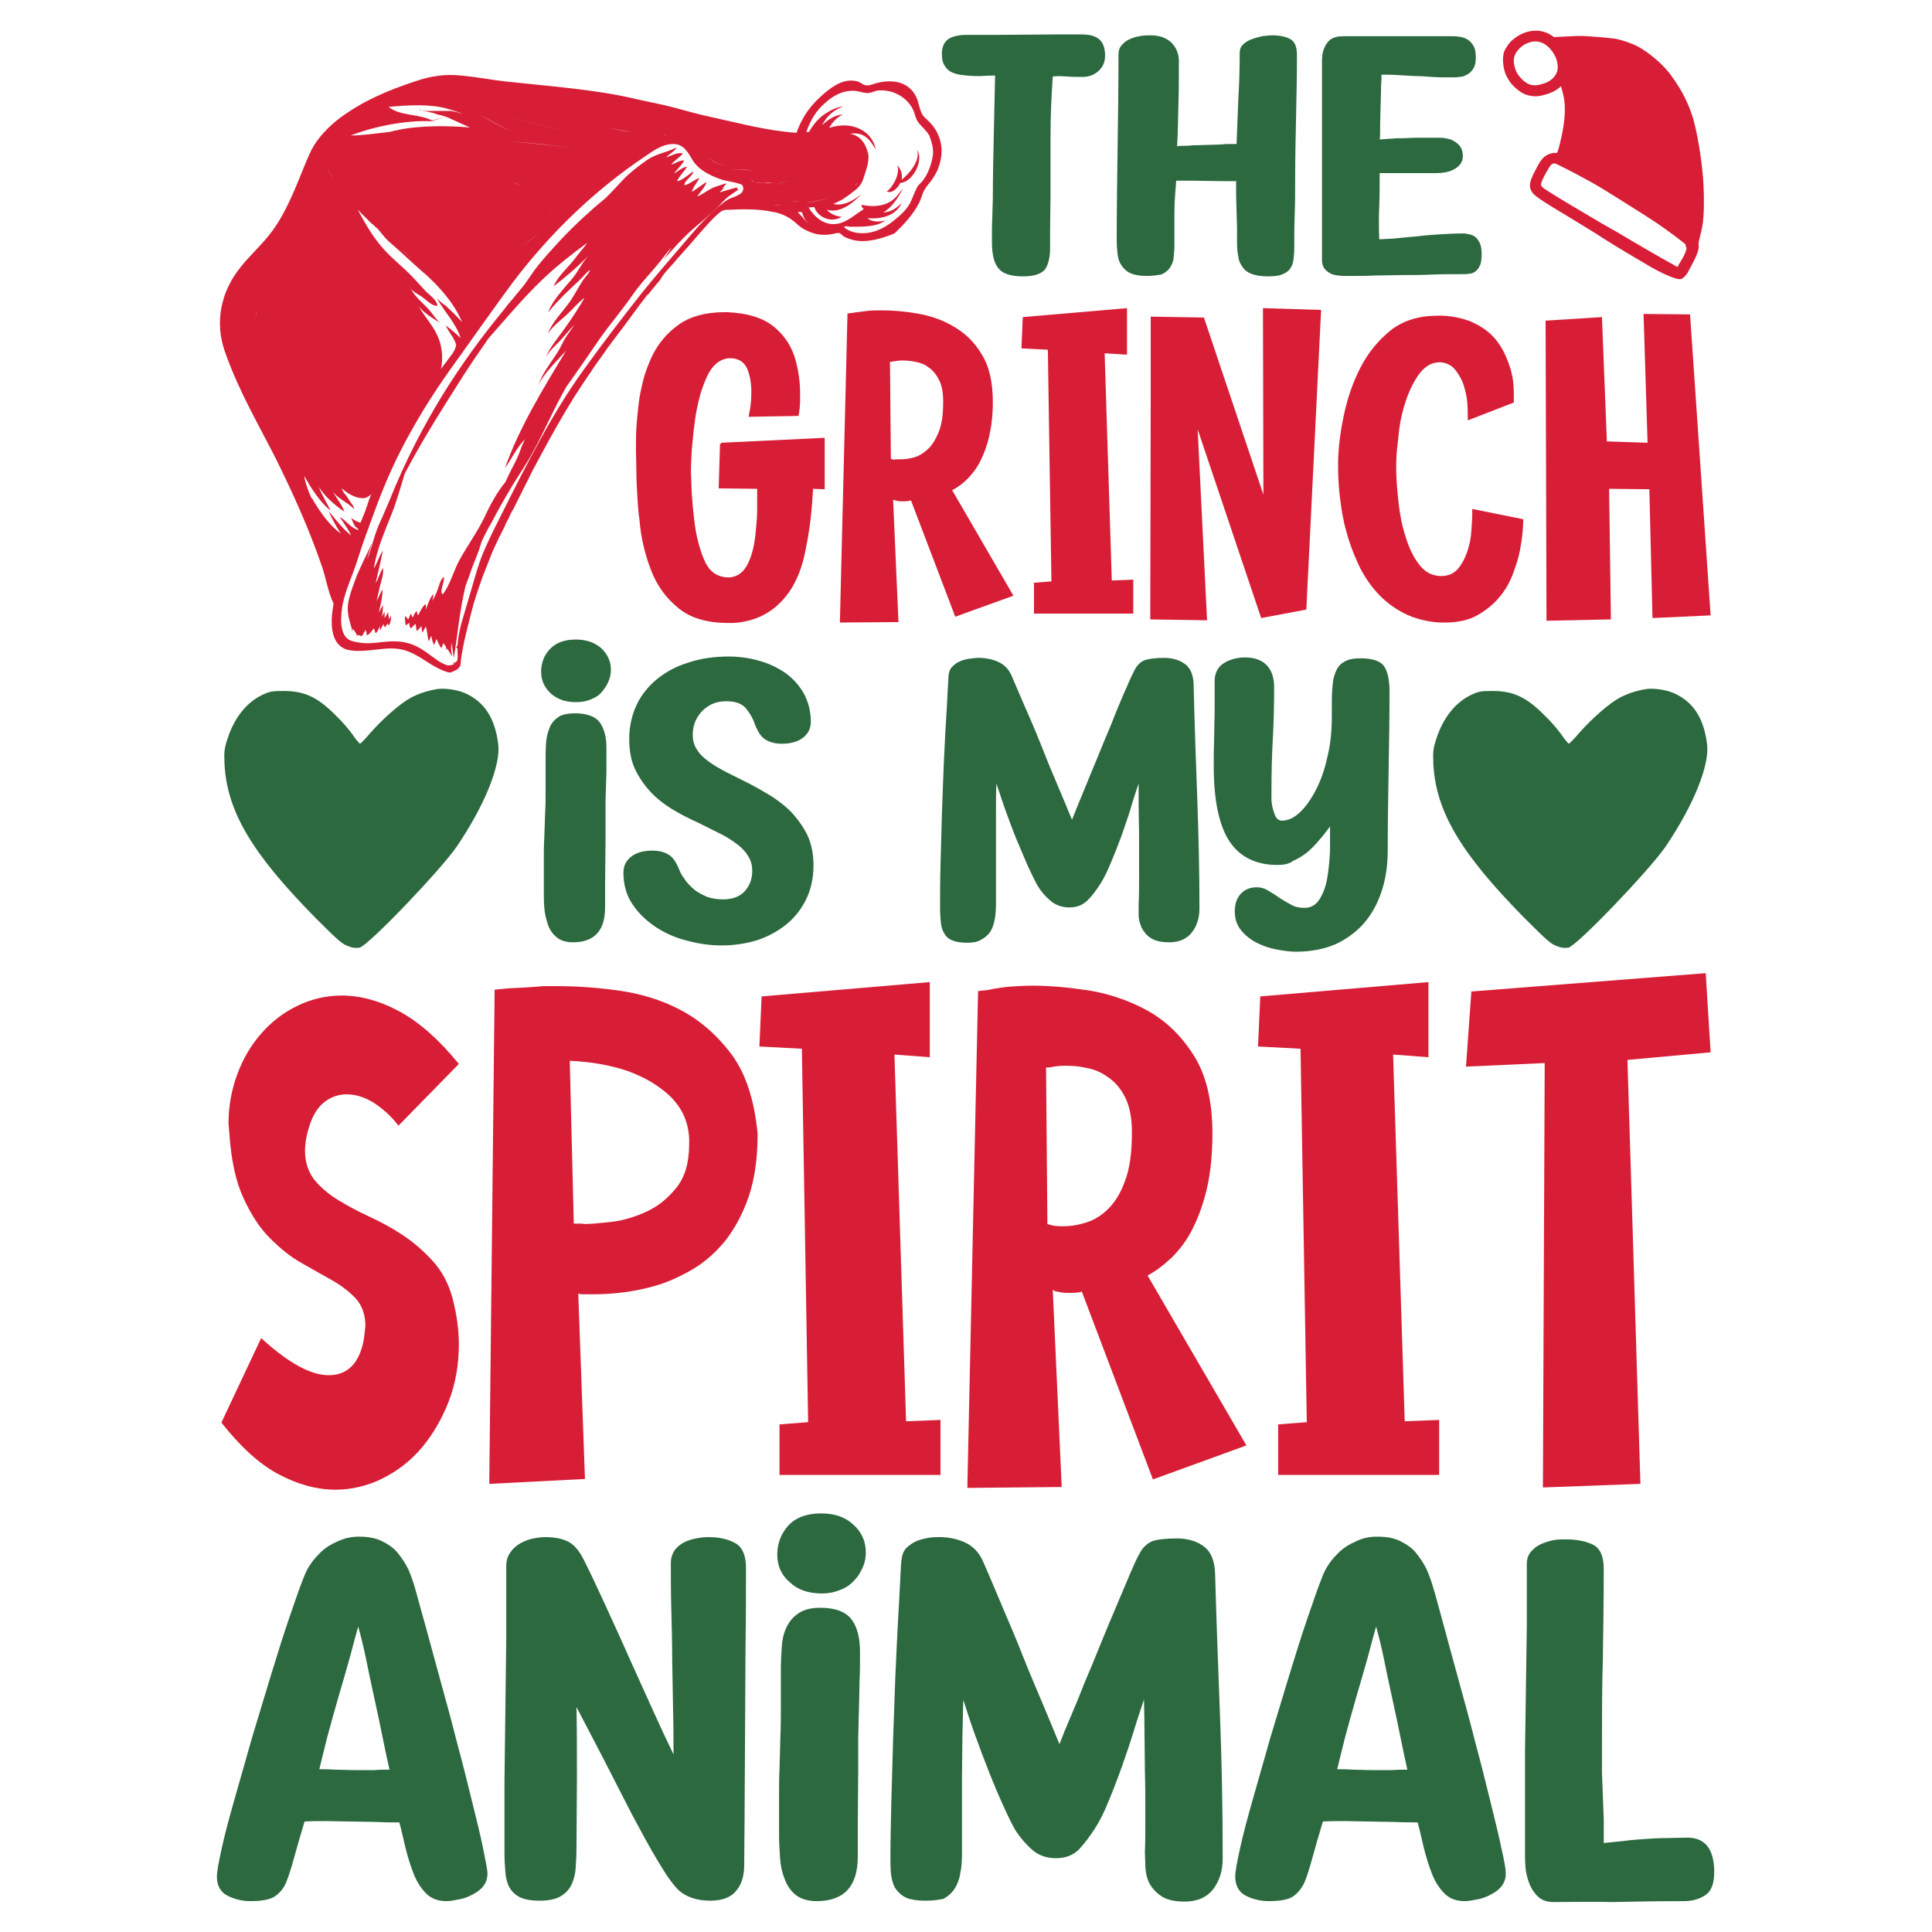 <svg xml:space="preserve" viewBox="0 0 432 432" y="0px" x="0px" xmlns:xlink="http://www.w3.org/1999/xlink" xmlns="http://www.w3.org/2000/svg" id="Layer_1" version="1.1">
<g>
	<g>
		<path d="M165,41.9c-1.4,0.2-2.8,0.8-4.1,1.1c0,0,0,0,0,0c0.4-0.4,0.8-0.8,1.2-1.1c-0.2,0.1-0.4,0.2-0.7,0.3l0,0
			c0.4-0.4,0.8-0.8,1.1-1.2c-0.9,0.2-1.8,0.5-2.6,0.8c-1.5,0.5-2.7,1.7-4,2.1c0.7-1,1.7-2,2.1-3.2c-1.1,0.6-2.2,1.6-3.3,2.2
			c0.2-1,1.2-2.1,1.7-3.1c-1.1,0.3-2.3,1.5-3.4,1.6c0.1-1.2,2-2,2-3.1c-0.8,0.6-2.7,2.2-3.6,2.2c0.5-1.2,1.6-2.1,2.2-3.2
			c-0.9,0-2.1,1.1-2.9,1.5c0.7-0.9,1.7-1.9,2.3-2.9c-0.8-0.2-2.1,0.7-2.9,0.9c0.5-0.7,1.2-1.1,1.8-1.7c0.1,0,0.2-0.1,0.3-0.1
			c-0.1,0-0.1,0-0.2,0c0.3-0.2,0.5-0.4,0.7-0.7c-1.3-0.3-2.5,0.5-3.8,0.9c0.7-0.7,1.8-1.3,2.4-2.1c-0.3,0-0.6,0.1-0.9,0.3h0
			c0.1,0,0.1-0.1,0.2-0.1c-2.1,0.9-4,1.2-5.8,2.4c-1.6,1.1-3.3,2.4-4.8,3.8c-1.3,1.3-2.5,2.7-3.8,4c-0.2,0.2-0.5,0.5-0.7,0.7
			c-3.5,2.9-6.8,5.9-10.1,9.4c-2,2.2-4,4.3-5.8,6.7c-0.8,1.1-1.5,2.2-2.3,3.3c-0.9,1.1-1.9,2.3-2.8,3.4c-0.6,0.7-1.2,1.4-1.7,2.1
			c-10,12.1-18.8,25.7-25.5,42.3c0,0,0,0,0,0c-0.8,1.8-1.5,3.6-2.3,5.3c-1.3,2.8-1.8,5.6-2.9,8.4c0.3-1.3,0.7-2.5,1.1-3.7
			c-1.1,2.4-2.4,4.9-3.5,7.5c0,0,0-0.1,0-0.1l0,0.2c-0.6,1.5-1.2,3.1-1.6,4.7c-0.9,3.3,0.2,5.2,0.7,7.5c0-0.2,0.1-0.4,0.1-0.6
			c0.3,0.5,0.8,0.9,0.9,1.6c0.4-0.5,0.4,0,0.7-0.1c0.2,0,0.1,0.3,0.4,0.1c0.2-0.1,0.4-0.6,0.6-1c0,0,0.1,0.1,0.1,0.1
			c0-0.2,0-0.3,0.1-0.5c0,0,0,0,0,0c0.2,0.4,0.3,0.8,0.3,1.3c0.7-0.3,1.1-1,1.6-1.6c0.2,0.3,0.2,0.8,0.4,1.1
			c0.5-0.4,0.7-1.1,0.9-1.6c0,0.4,0.1,0.8,0.1,1.1c0.1-0.5,0.5-1.1,0.8-1.6c0,0.3,0.1,0.6,0.3,0.8c0.1-0.3,0.4-0.6,0.6-0.9
			c0,0.2,0.2,0.3,0.2,0.5c0.5-0.7,0.6-1.6,0.5-2.2c-0.2,0.3-0.3,0.5-0.4,0.8c-0.1-0.5-0.2-1-0.2-1.6c-0.3,0.4-0.5,0.9-0.8,1.3
			c0-0.5,0-0.9,0-1.4c-0.3,0.4-0.4,0.8-0.6,1.2c0.1-0.9,0.3-1.9,0.2-2.7c-0.3,0.5-0.5,1.1-0.9,1.6c0.4-1.6,0.9-3.6,0.8-5.1
			c-0.5,0.8-0.8,1.8-1.3,2.6c0.2-0.9,0.5-2.1,0.7-3.1c0.3-1.3,1-3.1,0.7-4.3c-0.6,1-1,2.4-1.6,3.4c0.5-2.4,1.2-4.9,1.6-7.3
			c-0.8,1.2-1.2,2.7-2,4c0.6-4.2,2.5-8.4,4.1-12.5c1.1-2.8,1.9-5.8,2.8-8.7c4.1-7.8,8.6-14.8,13.1-21.9c1.8-2.8,3.7-5.6,5.6-8.3
			c3.9-4.4,7.7-9,12-13.1c3.1-3,6.7-5.8,10.1-8.3c-0.7,1.1-1.7,2.1-2.5,3.2c-1.5,2.1-4,4.1-5,6.5c2.6-2,5.5-4.4,7.8-6.9
			c-1.5,1.7-2.4,3.8-3.9,5.5c-1.7,2-4.3,4.8-5.1,7.2c1.4-1.7,2.9-3.3,4.6-4.9c1.1-1.1,2.3-2.1,3.3-3.2c0.4-0.4,0.9-1.1,1.5-1.3
			c-0.4,0.8-1.1,1.5-1.6,2.2c-1,1.5-1.8,3.1-2.8,4.6c-1.6,2.3-4.2,4.9-5.1,7.4c1.1-1.7,2.9-3,4.3-4.3c1.2-1.1,2.6-2.8,3.9-3.7
			c-1.2,2.1-2.7,4.4-4.2,6.5c-1.5,2.2-3.5,4.4-4.5,6.9c0.8-1.6,2.4-2.9,3.5-4.1c1-1.1,1.9-2.2,2.9-3.3c-0.6,1.1-1.4,2-2,3
			c-0.7,1.2-1.2,2.4-2,3.6c-1.5,2.2-3.1,4.4-4,6.8c1.4-2.7,4.2-5.4,6.2-7.6c-5.1,8.4-10.5,17.2-13.7,26.3c1.5-2.1,2.7-4.7,4.5-6.5
			c-0.6,1.1-1,2.3-1.4,3.4c-0.6,1.5-1.5,3-2.2,4.5c-0.3,0.6-0.5,1.1-0.8,1.7c-1.9,2.3-3.5,5.3-4.6,7.7c-1.6,3.4-3.9,6.5-5.7,9.8
			c-1.3,2.4-2,5.4-3.7,7.6c-0.9-0.7,0.6-2.9,0.2-3.9c-0.8,0.7-1,2-1.4,3c-0.3,0.8-0.7,1.7-1.2,2.4c0.2-0.5,0.3-1,0.3-1.5
			c-0.6,0.3-1.4,2.7-1.7,3.4c0-0.4,0.1-0.9,0-1.2c-0.6,0.2-1.4,1.9-1.7,2.5c-0.2-0.3-0.3-0.7-0.3-1c-0.4,0.3-0.7,1-0.9,1.5
			c-0.2-0.3-0.3-0.6-0.4-0.9c-0.3,0.4-0.4,0.9-0.6,1.3c-0.2-0.2-0.5-0.6-0.7-0.8c-0.1,0.7,0,1.4,0.1,2.1c0.3-0.1,0.6-0.3,0.8-0.6
			c0,0.5,0.1,0.9,0.3,1.3c0.4-0.2,0.7-0.7,1.1-1c0.2,0.5,0.1,1.1,0.3,1.6c0.4-0.3,0.7-0.7,1-1.1c0.1,0.5,0.2,1,0.2,1.5
			c0.3-0.4,0.5-0.9,0.8-1.4c0.4,1,0.3,2.2,0.7,3.3c0.2-0.4,0.3-0.9,0.6-1.2c0,0.7,0.3,1.4,0.5,2c0.3-0.4,0.4-0.9,0.6-1.3
			c0.2,0.3,0.3,0.7,0.5,1c0,0.1,0,0.2,0,0.3c0,0,0-0.1,0.1-0.1c0.1,0.3,0.3,0.6,0.5,0.8c0.2-0.3,0.3-0.7,0.4-1.1
			c0.2,0.2,0.4,0.5,0.6,0.8c0.1,0.3,0.1,0.6,0.2,0.8c0-0.1,0.1-0.3,0.1-0.4c0.4,0.6,0.7,1.2,1.1,1.8c-0.1-0.9-0.3-1.4-0.2-2.3
			c0-0.3,0.1-0.5,0.1-0.8c0.1,1.2,0.3,2.3,0.5,3.4c0.8-5.1,1.3-10.7,2.6-16.1c0.3-0.8,0.6-1.6,0.9-2.4c0.6-1.9,1.4-3.7,2.1-5.6
			c0.2-0.6,0.4-1.3,0.6-1.9c0.5-1.1,1-2.1,1.6-3.2c0.2-0.3,0.4-0.7,0.6-1l0.2-0.4c1.4-2.7,2.9-5.3,4.4-7.8c1.5-2.5,3.2-4.9,4.6-7.5
			c2.6-4.7,4.9-10.2,7.6-14.8c0,0,0,0,0,0c2.5-3.5,4.9-7,7.3-10.5c2.3-3.3,4.9-6.3,7.2-9.6c1.9-2.8,4.2-5.1,6.3-7.7
			c0.9-1.1,1.7-2.3,2.7-3.3c0,0,0,0,0,0c-0.6,0.9-1.2,1.8-1.8,2.7c2-2.2,3.8-4.3,6-6.3c2.1-1.9,4.5-3.7,6.4-5.7c0.6-0.7,1.3-1.4,2-2
			l0,0c0.7-0.5,1.3-0.9,2-1.4c0.2-0.1,0.4-0.2,0.6-0.2c-0.1,0-0.2,0-0.3,0c0,0,0,0,0,0C164.6,42.2,164.8,42.1,165,41.9z" fill="#D81E36"></path>
		<path d="M201.6,40.2c0.3-1.6-0.4-2.6-1-3.3c0.8,1.8-0.9,4.9-2.3,5.9c1.1,0.6,2.5-0.8,3-1.9
			c2.8-0.1,5.3-5.1,3.8-7.3C205.8,36.2,203,39.1,201.6,40.2z" fill="#D81E36"></path>
		<polygon points="88.9,28.9 96.2,27.1 96.2,27.1" fill="#D81E36"></polygon>
		<path d="M209.2,29c-0.7-1.1-1.5-1.9-2.5-2.8c-0.9-0.9-1.1-2.4-1.5-3.7c-1.1-3.2-4-5.1-8.9-4
			c-0.8,0.2-1.7,0.6-2.4,0.6c-0.9,0-1.4-0.7-2.2-0.9c-2.9-0.8-5.5,1.1-7.3,2.6c-2.6,2.2-4.8,4.7-6.3,8.9c-6.8-0.5-12.5-2.1-18.5-3.4
			c-2.9-0.6-5.8-1.4-8.7-2.2c-2.9-0.8-5.9-1.3-8.9-2c-8.8-2.1-19-2.8-29.1-3.9c-3.3-0.4-6.5-1-9.7-1.3c-3.5-0.4-6.9,0.1-10.1,1.2
			c-6.4,2.1-11.8,4.4-17,8.2c-2.4,1.8-4.9,4.3-6.4,7.1c-1.6,3.3-2.8,6.8-4.3,10.1c-1.4,3.2-3.1,6.4-5.1,8.9c-3.9,5-9.5,8.5-10.9,17
			c-0.6,4.1,0.1,7.2,1.2,10.1c3,8.3,7.3,15.6,11.1,23.1c3.8,7.7,7.3,15.4,10.2,23.8c1,2.8,1.4,5.9,2.7,8.6c-0.9,4.6-0.5,8.6,2.3,10
			c1.5,0.7,3.8,0.6,5.9,0.4c2-0.2,4.2-0.6,6.3-0.3c3.5,0.5,5.9,2.8,8.6,4.2c0.8,0.4,1.8,0.9,2.9,1.1c1.4-0.4,2.4-1.1,2.4-2
			c0.2-3.6,2.3-11,2.9-13.4c0.3-1,1-3.2,1.9-5.7c0.1-0.3,0.2-0.6,0.3-0.9c0,0,0,0,0,0.1c0.3-0.8,0.6-1.5,0.9-2.3c0,0,0,0,0,0
			c0.5-1.3,1-2.6,1.6-3.9c0.5-1,0.9-2,1.4-2.9c0.3-0.6,0.6-1.2,0.9-1.8c0.2-0.7,0.8-1.5,1.1-2.3c0.2-0.5,0.5-1,0.8-1.5
			c2-4,3.9-7.8,4.6-9.2c0,0,0-0.1,0.1-0.1c0.2-0.5,0.9-1.7,1.8-3.4c2.3-4.3,4.7-8.5,7.2-12.5c0,0,0,0,0,0c1.1-1.7,2.2-3.4,3.3-5
			c0,0,0,0,0,0c0,0,0-0.1,0.1-0.1c0,0,0,0,0,0c1-1.6,2.1-3.1,3.2-4.6c0.2-0.3,0.4-0.6,0.6-0.9c0,0,0,0,0,0c0.4-0.5,0.8-1.1,1.2-1.6
			c1.6-2.1,3.7-4.9,5.3-7.1c0.3-0.4,0.5-0.7,0.8-1.1c0.8-1,1.4-1.8,1.6-2.1c0.1-0.1,0.1-0.2,0.2-0.2c0,0,0,0,0,0.1
			c0.5-0.6,1.5-1.9,2.8-3.4c1.1-2,2.8-3.3,4.1-5.1c0,0,0.1,0,0.1,0c0.7-0.9,1.5-1.7,2.1-2.4c3.3-3.8,6.8-8,8-8.1
			c0.4-0.1,0.8-0.1,1.2-0.1c2.1-0.1,6.3-0.3,9.8,0.5c0.2,0,0.4,0.1,0.6,0.1c3.8,1,4.5,2.8,6.2,3.7c1.7,0.9,3.5,1.7,6.6,1.1
			c0,0,0,0,0,0c0,0,0,0,0,0c0.3-0.1,0.6-0.1,0.9-0.2c0,0,0,0,0.1,0c0,0,0,0,0,0l0,0c0.1,0,0.2,0,0.3,0c0.3,0,0.7,0.5,1.1,0.8
			c2.6,1.3,5.6,1.6,11.3-0.7c2-1.9,4.1-4.1,5.5-6.8c0.5-1,0.7-2.1,1.3-3.1c0.4-0.7,1-1.3,1.5-2c0.5-0.7,0.9-1.4,1.3-2.2
			C211.3,34,210.4,31.1,209.2,29z M57.2,70.3C57.2,70.3,57.2,70.3,57.2,70.3c0-0.1,0-0.3,0-0.4C57.3,70,57.3,70.1,57.2,70.3z
			 M57.5,65.7C57.5,65.7,57.5,65.7,57.5,65.7L57.5,65.7C57.5,65.7,57.5,65.7,57.5,65.7z M61,54.6C61,54.6,61,54.6,61,54.6L61,54.6
			C61,54.6,61,54.6,61,54.6z M192.7,39c-0.2,0.6-0.5,1.2-0.8,1.7c-0.2,0.3-0.4,0.6-0.8,0.8c0.3-0.3,0.6-0.5,0.8-0.8
			C192.2,40.2,192.5,39.6,192.7,39z M192.7,33.5c0.1,0,0.1,0.1,0.2,0.1c0,0.1,0.1,0.1,0.1,0.2c0-0.1-0.1-0.1-0.1-0.2
			C192.8,33.5,192.7,33.5,192.7,33.5z M187.2,42.7c2-0.9,3.7-2.1,4.6-4.2C190.8,40.5,189.2,41.8,187.2,42.7z M187.6,43.5
			c-0.5,0.2-1,0.4-1.4,0.5c-2.1,0.6-4.4,1.2-6.1,1.4c0,0,0,0,0,0c1.7-0.3,4-0.8,6.1-1.4C186.6,43.9,187.1,43.7,187.6,43.5z
			 M192.4,35.7c-0.9,3.5-3.6,4.9-6,6.4l0,0C188.8,40.6,191.5,39.2,192.4,35.7L192.4,35.7z M186.7,41.8c0.7-0.6,1.3-1.2,1.9-1.8
			C188,40.6,187.3,41.2,186.7,41.8z M190.8,37.5c-3.2,3.1-7.4,5.2-12.2,6.2C183.4,42.7,187.6,40.6,190.8,37.5L190.8,37.5z
			 M174.2,44.4L174.2,44.4c4.1-1.1,8.2-2.4,11.8-4.3c0,0,0,0,0,0C182.4,42,178.3,43.2,174.2,44.4z M173.7,42.9L173.7,42.9
			c2.6-0.2,5.1-0.6,7.5-1.3C178.8,42.2,176.3,42.7,173.7,42.9z M174.8,42.5c2.1-0.6,4.3-1.2,6.3-1.9c0,0,0,0,0,0
			C179.1,41.3,176.9,41.9,174.8,42.5z M176.5,40.4L176.5,40.4c-1.2,0.3-2.4,0.7-3.6,1C174.2,41,175.3,40.7,176.5,40.4z M168.8,30.4
			c0,0,0.1,0,0.1,0c0,0,0,0,0,0C168.9,30.4,168.8,30.4,168.8,30.4c-2-0.5-3.9-0.9-5.9-1.2l0,0C164.9,29.6,166.8,30,168.8,30.4z
			 M168.2,38.3c-1.3-0.6-3.2-0.4-5.1-0.2C164.9,37.9,166.9,37.6,168.2,38.3C168.2,38.3,168.2,38.3,168.2,38.3z M162.7,37.2
			c0.3,0.1,0.6,0.1,0.9,0.1C163.3,37.3,162.9,37.2,162.7,37.2c-1.8-0.3-3.2-1-4.4-2C159.5,36.1,160.9,36.9,162.7,37.2z M160.3,38.2
			C160.3,38.2,160.3,38.2,160.3,38.2c0.6,0.3,1.1,0.4,1.7,0.5C161.4,38.6,160.8,38.5,160.3,38.2C160.3,38.2,160.3,38.2,160.3,38.2z
			 M160.3,38.3C160.3,38.3,160.3,38.3,160.3,38.3c-0.2,0-0.2,0-0.3-0.1C160.1,38.2,160.2,38.3,160.3,38.3
			C160.3,38.3,160.3,38.3,160.3,38.3z M149,30.1c2.8-0.7,5,0.4,6.2,1.9c0.7,0.9,1.4,1.7,2.3,2.5c-0.8-0.8-1.5-1.6-2.3-2.5
			C154,30.5,151.8,29.3,149,30.1c-0.3,0.1-0.5,0.2-0.7,0.3C148.5,30.3,148.7,30.1,149,30.1z M143.2,31.4
			C143.2,31.4,143.2,31.4,143.2,31.4c-2.1-0.4-4.2-0.7-6.3-1.2C139,30.7,141.1,31.1,143.2,31.4z M141.2,29.6c-2-0.3-4-0.8-5.7-1.3
			l0,0C137.2,28.8,139.2,29.2,141.2,29.6z M134,31.3L134,31.3c-0.2-0.1-0.4-0.2-0.7-0.2C133.6,31.2,133.8,31.2,134,31.3z
			 M123.1,47.5c0.2-0.2,0.5-0.3,0.7-0.4l0,0C123.5,47.2,123.3,47.4,123.1,47.5z M123.4,50.2c0,0-0.1,0.1-0.1,0.1
			C123.3,50.3,123.4,50.3,123.4,50.2L123.4,50.2z M118.7,50.6c1.1-1.1,2.3-2.2,3.3-3.4C121,48.4,119.8,49.4,118.7,50.6z M119.4,50.2
			c-0.3,0.2-0.5,0.3-0.8,0.5l0,0C118.9,50.5,119.2,50.4,119.4,50.2z M116.9,40.2c1.4,0.2,2.8,0.5,4.1,0.8l0,0
			C119.7,40.7,118.4,40.4,116.9,40.2z M117.1,41.8c-0.2-0.1-0.3-0.2-0.5-0.2c-0.6-0.3-1.3-0.5-1.9-0.8c0.6,0.2,1.3,0.5,1.9,0.8
			C116.7,41.7,116.9,41.7,117.1,41.8z M116.1,55.6c1.5-1.3,3.1-2.5,4.7-3.7C119.3,53.1,117.6,54.3,116.1,55.6
			C116.1,55.6,116.1,55.6,116.1,55.6z M119.2,52.3c1.3-1.3,2.7-2.7,3.9-4.3C121.9,49.6,120.6,50.9,119.2,52.3z M114.4,31.6
			c-0.8-0.1-1.6-0.2-2.3-0.3C112.8,31.5,113.6,31.6,114.4,31.6c4.6,0.4,9.1,0.9,13.5,1.4c1.7,0.2,3.4,0.5,5.1,0.8
			c-1.7-0.3-3.4-0.6-5.1-0.8C123.4,32.5,119,32.1,114.4,31.6z M109.1,38.6L109.1,38.6c0.8,0.4,1.5,0.7,2.3,1
			C110.7,39.3,109.9,39,109.1,38.6z M111.3,64.6C111.3,64.7,111.2,64.7,111.3,64.6L111.3,64.6C111.2,64.7,111.3,64.7,111.3,64.6z
			 M96.6,32.2L96.6,32.2c5.9-0.3,11.4,0.1,16.8,0.7C108,32.3,102.5,31.9,96.6,32.2z M106,35.4c-0.5,0-0.9-0.1-1.4-0.1l0,0
			C105,35.3,105.5,35.4,106,35.4z M97.7,66.7L97.7,66.7c1.6,3,4.2,5.4,5.3,8.9c-1-1-2.1-1.9-3.3-2.8c0.1,0.3,0.2,0.5,0.4,0.8
			c0.6,1.1,1.5,2.1,1.9,3.5c-0.1,0.6-0.3,1.1-0.6,1.6c0,0,0,0,0,0c0,0,0,0,0,0c-0.3,0.5-0.7,1-1.1,1.5c-0.3,0.4-0.5,0.8-0.8,1.1
			c0,0,0,0.1-0.1,0.1c-0.3,0.4-0.5,0.7-0.8,1.1c0,0,0,0,0,0l0,0c0,0,0,0,0,0c0,0,0,0,0,0c0.4-1.8,0.3-3.7,0-5c-0.7-3.7-3.3-6.1-5-9
			c1.2,1.5,3.2,2.7,4.8,3.7c-1-0.9-1.7-2.1-2.6-3.1c-1.3-1.4-3-2.7-3.9-4.5c0.6,0.7,1.4,1.1,2.2,1.6c1.1,0.7,2.3,2.2,3.7,2.2
			c-0.1-1.5-2.1-2.6-2.9-3.6c-1.4-1.5-2.7-3-4.2-4.4c-1.9-1.8-3.9-3.4-5.6-5.5c-2-2.4-3.6-5.2-5.1-8c0.2,0.2,0.4,0.4,0.6,0.6
			c0,0,0,0,0.1,0.1c0.2,0.2,0.3,0.4,0.5,0.5c0.1,0.1,0.1,0.1,0.2,0.2c0.1,0.1,0.3,0.3,0.4,0.4c0.1,0.1,0.2,0.2,0.2,0.2
			c0.1,0.1,0.2,0.2,0.3,0.3c0,0,0.1,0.1,0.1,0.1c0,0,0,0,0,0c0.1,0.1,0.1,0.1,0.2,0.2c0.1,0.1,0.2,0.2,0.2,0.2
			c0.1,0.1,0.1,0.1,0.2,0.2c0.1,0.1,0.2,0.2,0.4,0.3c0,0,0.1,0.1,0.1,0.1c0.3,0.3,0.6,0.6,1,0.9c0.9,1.1,1.7,2.2,2.8,3.1
			c2.4,2.1,4.7,4.3,7.1,6.4c1,0.8,1.9,1.7,2.8,2.6c0,0,0.1,0.1,0.1,0.1c0,0,0,0,0,0c2.3,2.4,4.4,5,5.8,8.1c0,0.1,0,0.1,0.1,0.2
			c0,0.1,0.1,0.2,0.1,0.3c0,0,0,0,0,0c-0.5-0.6-1.1-1.1-1.6-1.7c-0.7-0.7-1.4-1.3-2.1-2C98.9,67.9,98.3,67.3,97.7,66.7
			C97.7,66.7,97.7,66.7,97.7,66.7z M86.5,29.5C86.5,29.5,86.5,29.5,86.5,29.5C86.5,29.5,86.5,29.5,86.5,29.5
			C86.5,29.5,86.5,29.5,86.5,29.5z M92.2,58L92.2,58c-0.9-0.8-1.8-1.7-2.7-2.5C90.4,56.3,91.3,57.1,92.2,58z M90.9,29.3
			c-0.3,0-0.7,0-1.1,0C90.2,29.3,90.6,29.3,90.9,29.3c0.4,0,0.8,0,1.2-0.1C91.7,29.2,91.3,29.2,90.9,29.3z M103.4,23.4L103.4,23.4
			c0.4,0.4,0.9,0.7,1.4,1C104.3,24.1,103.8,23.8,103.4,23.4z M103.7,25.4c-0.1,0-0.1,0-0.2-0.1l0,0
			C103.5,25.4,103.6,25.4,103.7,25.4z M104.6,25.7c1,0.4,2.1,0.9,3.1,1.3C106.7,26.6,105.6,26.1,104.6,25.7
			c-0.3-0.1-0.6-0.2-0.9-0.3C104,25.5,104.3,25.6,104.6,25.7z M98.2,29.3c1.2,0.1,2.3,0.2,3.4,0.3c2.2,0.3,4.3,0.7,6.4,1.1
			c-2.1-0.4-4.2-0.8-6.4-1.1C100.4,29.5,99.3,29.4,98.2,29.3z M110,28c1.1,0.5,2.3,1,3.6,1.3C112.3,29,111.1,28.5,110,28z
			 M123.9,30.3c-1.5-0.5-3-1.1-4.5-1.7C120.9,29.2,122.4,29.8,123.9,30.3L123.9,30.3z M128.2,29.8c-6.2-1.5-12.5-3-17.9-5.2
			c0,0,0,0,0,0C115.7,26.8,122.1,28.3,128.2,29.8z M120.3,29.3c-4.4-1.3-8.6-3-12.9-4.6C111.6,26.3,115.8,28,120.3,29.3z
			 M114.6,29.5C114.6,29.5,114.6,29.5,114.6,29.5c-2.5-1.1-4.9-2.5-7.3-3.8C109.7,26.9,112,28.3,114.6,29.5z M100.9,18.7
			c1.6,0.1,3.1,0.3,4.7,0.6C104,19,102.5,18.8,100.9,18.7c-0.8,0-1.5,0-2.2,0.1C99.4,18.7,100.2,18.7,100.9,18.7z M96.2,27.1
			c0.3,0,0.5,0,0.8,0c-0.1-0.1-0.2-0.1-0.3-0.2l3.6-0.9L96.7,27h0c-2.9-1.6-7.3-1-9.8-3.1c4.4-0.4,9.1-0.7,13.1,0.4
			c1.1,0.3,2.3,0.7,3.4,1.1c0,0,0,0-0.1,0c0,0,0,0,0,0c-0.1,0-0.2-0.1-0.3-0.1c0,0,0,0-0.1,0c-0.1,0-0.2,0-0.2-0.1c0,0,0,0-0.1,0
			c-0.1,0-0.2,0-0.2-0.1c0,0,0,0-0.1,0c-0.1,0-0.2,0-0.3-0.1c0,0,0,0-0.1,0c-0.2,0-0.4-0.1-0.6-0.1c0,0,0,0,0,0
			c-0.1,0-0.2,0-0.3-0.1c0,0-0.1,0-0.1,0c-0.1,0-0.1,0-0.2,0c0,0-0.1,0-0.1,0c-0.1,0-0.1,0-0.2,0c0,0-0.1,0-0.1,0
			c-0.1,0-0.1,0-0.2,0c0,0-0.1,0-0.1,0c-0.1,0-0.1,0-0.2,0c0,0-0.1,0-0.1,0c-0.1,0-0.1,0-0.2,0c0,0-0.1,0-0.1,0c-0.1,0-0.2,0-0.2,0
			c-0.1,0-0.1,0-0.2,0c-0.1,0-0.1,0-0.2,0c-0.1,0-0.1,0-0.2,0c-0.1,0-0.1,0-0.2,0c-0.1,0-0.1,0-0.2,0c-0.1,0-0.1,0-0.2,0
			c-0.1,0-0.1,0-0.2,0c-0.1,0-0.1,0-0.2,0c-0.1,0-0.1,0-0.2,0c-0.1,0-0.1,0-0.2,0c-0.1,0-0.1,0-0.2,0c-0.1,0-0.1,0-0.2,0
			c-0.1,0-0.1,0-0.2,0c-0.1,0-0.1,0-0.2,0c0,0-0.1,0-0.1,0c-0.1,0-0.2,0-0.3,0c0,0,0,0-0.1,0c-0.1,0-0.2,0-0.3,0c0,0,0,0,0,0
			c-0.1,0-0.2,0-0.3,0c0,0,0,0,0,0c-0.6-0.1-1.3-0.1-1.9-0.2c0,0,0,0,0,0c0,0,0,0,0,0c0.1,0,0.1,0,0.2,0c0.1,0,0.2,0,0.2,0
			c0.1,0,0.1,0,0.2,0c0.1,0,0.2,0,0.2,0.1c0.1,0,0.1,0,0.2,0c0.1,0,0.2,0,0.2,0.1c0.1,0,0.1,0,0.2,0c0.1,0,0.2,0,0.3,0.1
			c0.1,0,0.1,0,0.2,0c0.1,0,0.2,0,0.3,0.1c0.1,0,0.1,0,0.2,0c0.1,0,0.2,0.1,0.3,0.1c0,0,0.1,0,0.1,0c0.1,0,0.2,0.1,0.3,0.1
			c0,0,0.1,0,0.1,0c0.1,0,0.3,0.1,0.4,0.1c0,0,0,0,0,0c0.3,0.1,0.5,0.2,0.8,0.3c0,0,0,0,0.1,0c0.1,0,0.2,0.1,0.3,0.1
			c0,0,0.1,0,0.1,0c0.1,0,0.2,0.1,0.3,0.1c0,0,0.1,0,0.1,0c0.1,0,0.2,0.1,0.3,0.1c0,0,0,0,0.1,0c0.1,0,0.2,0.1,0.3,0.1c0,0,0,0,0,0
			c0.3,0.1,0.5,0.2,0.8,0.3l0,0c1.6,0.7,3.2,1.5,4.9,2.2c-5-0.4-11.2-0.5-16.3,0.6c-0.1,0-0.2,0.1-0.4,0.1c0,0-0.1,0-0.1,0
			c-0.1,0-0.2,0-0.3,0.1c0,0-0.1,0-0.1,0c-0.1,0-0.2,0.1-0.3,0.1c0,0-0.1,0-0.1,0c-0.1,0-0.2,0-0.3,0.1c0,0,0,0-0.1,0l0,0
			c0,0,0,0,0,0c0,0,0,0,0,0c-2.9,0.3-5.9,0.8-8.7,0.8C84.1,28.1,91,26.9,96.2,27.1L96.2,27.1L96.2,27.1z M71.7,33.5
			c0.5,2.4,1.6,4.5,2.8,6.4C73.3,38.1,72.3,36,71.7,33.5L71.7,33.5z M69.4,39c0.6-1.4,1.1-2.8,1.7-4.1C70.5,36.2,69.9,37.6,69.4,39
			C69.4,39,69.4,39,69.4,39C69.4,39,69.4,39,69.4,39z M68.2,41.6c0.1-0.3,0.3-0.7,0.4-1C68.5,40.9,68.4,41.2,68.2,41.6
			C68.2,41.6,68.2,41.6,68.2,41.6C68.2,41.6,68.2,41.6,68.2,41.6z M69.9,111.7C69.9,111.7,69.9,111.7,69.9,111.7c0,0,0,0.1,0,0.1
			C69.9,111.8,69.9,111.7,69.9,111.7z M70.2,112.7c0,0,0-0.1,0-0.1C70.2,112.6,70.2,112.6,70.2,112.7
			C70.2,112.7,70.2,112.7,70.2,112.7z M70.1,112C70.1,112,70.1,111.9,70.1,112c-0.1-0.2-0.1-0.3-0.2-0.4c0,0,0,0,0,0c0,0,0,0,0,0
			c0,0,0,0,0,0l0,0c0,0,0,0-0.1,0c0,0,0,0,0,0c0,0,0,0,0,0v0l0,0c0,0,0,0,0,0c0-0.1-0.1-0.1-0.1-0.2c0,0,0,0,0,0
			c0-0.1,0-0.1-0.1-0.2c0,0,0,0.1,0,0.1c-0.7-1.6-1.3-3.2-1.6-4.9c1.6,2.8,3.4,5.7,5.9,7.8c-0.8-1.8-1.9-3.4-2.6-5.3
			c1.4,2.2,3.6,4.1,5.7,5.5c-0.6-1.7-1.8-3-2.6-4.6c1.1,1.8,3.4,2.5,4.7,4c0-0.2,0-0.4-0.1-0.6l-1.6-2.4c-0.4-0.4-0.8-1-1-1.6
			c0,0,0,0,0,0c1.4,1.2,3.1,2.2,4.7,2.2c0.8,0,1.4-0.4,1.9-0.9c-0.1,0.2-0.1,0.3-0.2,0.5c-0.1,0.4-0.3,0.7-0.4,1.1
			c0,0.1-0.1,0.2-0.1,0.3c0,0.1-0.1,0.2-0.1,0.3c0,0.1-0.1,0.2-0.1,0.4c0,0.1-0.1,0.2-0.1,0.2c-0.1,0.2-0.1,0.3-0.2,0.5c0,0,0,0,0,0
			c0,0,0,0,0,0.1c-0.1,0.2-0.1,0.4-0.2,0.6c0,0.1-0.1,0.1-0.1,0.2c-0.1,0.2-0.1,0.3-0.2,0.5c0,0.1-0.1,0.2-0.1,0.2
			c-0.1,0.2-0.1,0.3-0.2,0.5c0,0.1-0.1,0.2-0.1,0.3c-0.1,0.1-0.1,0.3-0.2,0.4c0,0.1-0.1,0.2-0.1,0.3c-0.6-0.2-1.1-0.4-1.5-0.7
			c-0.2-0.1-0.4-0.3-0.6-0.4c0,0,0,0,0,0c0,0,0,0,0,0c0.3,0.6,0.5,1.4,1,2c0.2,0.2,0.5,0.3,0.6,0.6c0,0,0,0.1,0,0.1
			c-0.1,0-0.2,0-0.3-0.1c-1.5-0.5-2.4-2-3.8-2.8l0,0l0,0c0.2,0.3,0.3,0.6,0.5,0.8c0.5,0.8,1.1,1.6,1.6,2.5c0.1,0.3,0.3,0.5,0.4,0.8
			c-0.2-0.1-0.3-0.3-0.5-0.4c-1.5-1.3-2.7-2.8-4-4.4c-0.2-0.2-0.3-0.4-0.5-0.6c0.1,0.2,0.2,0.5,0.3,0.7c0.7,1.5,1.5,2.9,2.4,4.3
			C73.8,117.6,71.8,114.8,70.1,112z M166.2,42.1c0,0.3-0.1,0.6-0.2,0.8c-0.1,0.1-0.2,0.2-0.3,0.3c-0.8,0.7-2.2,1-2.9,1.4
			c-1.8,1.1-3.7,3-5.3,4.6c-1.7,1.7-3.2,3.6-4.7,5.3c-3.2,3.7-6.2,7.2-9.2,10.9c-4.5,5.7-8.8,11.3-13.1,17.3
			c-7.1,9.8-12.9,21.4-18.8,33.2c-1.2,2.3-2.3,4.6-3.4,7.1c-1.1,2.5-1.9,5.3-2.7,8.1c-0.8,2.7-1.6,5.5-2.5,8.5
			c-0.4,1.6-0.7,3.2-0.8,4.7l-0.3,0.5c0.1,0.1,0.2,0.1,0.3,0.2c0,0.3,0,0.5,0,0.8c0,1.1,0.4,2.5-1.2,2.4c0.2,0.1,0.4,0.2,0.6,0.2
			c-0.5,0.3-1.1,0.4-1.6,0.4c-1.9-0.6-3.5-2.1-4.7-2.9c-2-1.4-4-2.5-7.4-2.5c-1.7,0-3.3,0.3-4.9,0.4c-1.7,0.1-3.2-0.1-4.5-0.5
			c-2.4-0.8-2.6-4.1-2.1-7.5c0.6-3.7,2.4-7.2,3.5-10.8c1.1-3.6,2.5-7.2,3.7-10.5c2.6-7.2,5.4-13.2,8.8-19.1
			c3.2-5.7,6.9-11.1,10.7-16.3c3.8-5.3,7.5-10.6,11.2-15.6c8.5-11.3,18.6-21,29.8-28.5c1.8-1.2,3.8-2.8,6.4-2.8c2.3,0,3.3,2,4.2,3.5
			c1.3,2.2,3.7,3.4,6.1,4.3c1.2,0.5,3.1,0.6,4.7,1.2C165.9,41.2,166.2,41.6,166.2,42.1C166.2,42.1,166.2,42.1,166.2,42.1z
			 M167.1,39.4C167.1,39.3,167.1,39.3,167.1,39.4C167.1,39.3,167.1,39.3,167.1,39.4c0,0,0.1,0.1,0.1,0.1
			C167.2,39.4,167.2,39.4,167.1,39.4z M168,40.2c0.2,0.2,0.4,0.4,0.6,0.5c0.5,0.2,1.3,0.1,2,0.2c0.8,0,1.5,0,2.2,0
			c-0.7,0.1-1.5,0.1-2.2,0c-0.7,0-1.5,0-2-0.2C168.3,40.6,168.1,40.4,168,40.2z M169.9,42.1C169.9,42.1,169.9,42.1,169.9,42.1
			c2.7,0,5.3-0.4,7.8-0.8C175.2,41.7,172.6,42,169.9,42.1z M173,45.8L173,45.8c0.5,0.1,1,0.1,1.5,0.1C173.9,46,173.4,45.9,173,45.8z
			 M178.7,44.9c0.4,0,0.7-0.1,1.1-0.1C179.5,44.8,179.1,44.8,178.7,44.9c-0.6,0.1-1.2,0.1-1.8,0.2C177.5,45,178.1,44.9,178.7,44.9z
			 M181.8,45L181.8,45c-1.1,0.1-2.3,0.4-3.5,0.6C179.5,45.4,180.7,45.1,181.8,45z M178.4,47.5c0.2-0.2,0.7,0,0.9-0.1
			c0.3,1.1,0.8,2,1.6,2.6C180,49.4,179.3,48.3,178.4,47.5z M208.6,34.7c-0.3,2-1.1,4.2-2.2,5.6c-0.4,0.6-1.1,1-1.4,1.7
			c-0.7,1.4-1.1,2.8-1.8,3.9c-0.7,1.1-1.6,2-2.6,2.8c-1.8,1.6-4.1,3.1-6.8,3.4c-2.3,0.2-3.9-0.3-5.1-1.3c0.5-0.4,0.9-0.1,1.4-0.1
			c2.7,0,5.8,0.1,7.9-1.4c-1.5,0.4-3.2,0.3-4-0.5c3.1,0.2,6.3-0.5,7.6-3.4c-1.1,1.1-2.3,2-4.1,2.1c1.9-1.1,3.2-3.1,4.4-5.3
			c-0.6,0.6-1.1,1.4-1.7,2c-1.9,1.9-4.8,2.2-7.5,1.6c-0.2,0.6,0.4,0.7,0.4,1c-2.2,1.3-4.2,3.5-7.1,3.3c-2.5-0.2-4.2-2.1-5.2-3.7
			c0.4,0,0.8-0.1,1.3-0.1c0.5,1.9,3.4,3.8,6.1,2.2c-1.4-0.2-2.6-0.7-3.3-1.6c3,0.9,5.9-1.6,7.8-3.5c-1.6,1.2-3.9,2.8-6.4,2.2
			c1.8-0.7,3.2-1.7,4.7-2.9c0.8-0.6,1.6-1.4,2-2.6c0.7-2.2,1.6-4.4,1-6.2c-0.6-2-1.6-3.5-3.9-4c3.4-0.5,4.6,1.7,5.7,3.5
			c-0.6-3.8-5-6.6-10.4-4.8c0.8-1.4,1.8-2.4,3.1-3c-1.9,0.1-3.4,1.2-4.7,2.4c1.1-2.1,2.7-3.5,4.8-4.2c-1.3,0.1-2.6,0.7-3.7,1.4
			c-1.7,1-2.9,2.4-4,4.3c-0.2,0-0.4,0-0.6,0c1-2.8,2.2-4.7,4-6.3c1.6-1.5,3.7-2.9,6.4-2.9c1.2,0,2,0.4,3.1,0.5
			c1,0.1,1.8-0.6,2.9-0.6c3.6-0.1,6.4,2,7.5,4.4c0.4,0.9,0.5,1.9,1.1,2.7c0.8,1.1,1.8,1.8,2.5,3C208.2,31.5,208.8,33,208.6,34.7z" fill="#D81E36"></path>
	</g>
	<g>
		<path d="M210.6,12.1c0-1.6,0.5-2.7,1.5-3.4c1-0.6,2.3-0.9,4-0.9h6.5l12.9-0.1h6.5c1.7,0,3,0.4,3.8,1.1
			c0.8,0.7,1.3,1.9,1.3,3.6c0,1.5-0.5,2.6-1.5,3.5c-1,0.9-2.2,1.3-3.5,1.3c-1.2,0-2.4,0-3.6-0.1c-1.3-0.1-2.3-0.1-3.1,0
			c-0.3,4.4-0.5,8.8-0.5,13.3c0,4.4,0,8.8,0,13.3l-0.1,7.9v3.9c0,2.1-0.4,3.6-1.1,4.7c-0.8,1-2.4,1.6-5,1.6c-1.5,0-2.6-0.2-3.5-0.5
			c-0.9-0.3-1.6-0.8-2.1-1.5c-0.5-0.7-0.8-1.4-1-2.4c-0.2-0.9-0.3-2-0.3-3.1V51l0.2-6.5c0-4.6,0.1-9.2,0.2-13.8
			c0.1-4.6,0.2-9.2,0.3-13.8h-1.2l-2,0.1h-1.2c-0.9,0-1.9-0.1-2.8-0.2c-0.9-0.1-1.7-0.3-2.4-0.6c-0.7-0.3-1.2-0.8-1.6-1.4
			C210.8,14.1,210.6,13.2,210.6,12.1z" fill="#2C693F"></path>
		<path d="M256.4,61.7c-1.5,0-2.7-0.2-3.6-0.6s-1.5-1-2-1.7c-0.5-0.7-0.8-1.6-0.9-2.5c-0.1-0.9-0.2-2-0.2-3
			c0-7,0.1-14,0.2-20.9c0.1-7,0.2-13.9,0.2-20.9c0-0.8,0.2-1.4,0.7-2c0.5-0.5,1-1,1.7-1.3c0.7-0.3,1.5-0.6,2.3-0.7
			c0.8-0.2,1.6-0.2,2.4-0.2c2,0,3.5,0.5,4.7,1.6c1.1,1.1,1.7,2.5,1.7,4.2c0,3.1,0,6.3-0.1,9.5c-0.1,3.2-0.1,6.3-0.3,9.5
			c0.5-0.1,1.1-0.1,1.6-0.1s1.1,0,1.7-0.1l6.7-0.2c0.6-0.1,1.2-0.1,1.7-0.1c0.6,0,1.1,0,1.6,0c0.1-3.4,0.3-6.8,0.4-10.2
			c0.2-3.3,0.3-6.7,0.3-10.2c0-0.7,0.2-1.3,0.7-1.8c0.5-0.5,1.1-0.9,1.9-1.2c0.8-0.3,1.5-0.5,2.4-0.7c0.8-0.1,1.5-0.2,2.2-0.2
			c1.8,0,3.2,0.3,4.2,0.9c1,0.6,1.4,1.8,1.4,3.6c0,4.6-0.1,9.2-0.2,13.8c-0.1,4.6-0.2,9.2-0.2,13.8c0,2.7,0,5.3-0.1,7.8
			c-0.1,2.6-0.1,5.1-0.1,7.7c0,1-0.1,2-0.2,2.7c-0.1,0.8-0.4,1.4-0.8,2c-0.4,0.5-1,0.9-1.8,1.2c-0.8,0.3-1.8,0.4-3.1,0.4
			c-1.5,0-2.6-0.2-3.5-0.5c-0.9-0.3-1.6-0.8-2.1-1.5c-0.5-0.7-0.9-1.4-1-2.4c-0.2-0.9-0.3-2-0.3-3.1v-3.4l-0.2-7v-3.4h-3.3l-6.8-0.1
			h-3.3c-0.2,2.4-0.4,4.8-0.4,7.2s0,4.9,0,7.3c0,1-0.1,2-0.2,2.9c-0.1,0.9-0.5,1.6-0.9,2.2c-0.5,0.6-1.1,1.1-1.9,1.4
			C258.9,61.5,257.8,61.7,256.4,61.7z" fill="#2C693F"></path>
		<path d="M300.5,8.1c3.4,0,7,0,10.9,0c3.9,0,8.5,0,13.7,0c0.5,0,1.1,0.1,1.7,0.2c0.6,0.1,1.1,0.4,1.6,0.7
			c0.5,0.4,0.9,0.9,1.2,1.5c0.3,0.6,0.4,1.5,0.4,2.5c0,1-0.2,1.8-0.6,2.4c-0.4,0.6-0.8,1-1.4,1.3c-0.5,0.3-1.1,0.5-1.7,0.5
			c-0.6,0.1-1.1,0.1-1.6,0.1c-1.7,0-3.2,0-4.6-0.1c-1.3-0.1-2.6-0.2-3.8-0.2c-1.2-0.1-2.4-0.1-3.6-0.2c-1.2-0.1-2.5-0.1-3.8-0.1v0.9
			l-0.1,1.8v0.9l-0.2,7.3c0,0.6,0,1.2,0,1.8s0,1.2-0.1,1.8c1.1-0.1,2-0.2,2.8-0.2c0.8-0.1,1.6-0.1,2.5-0.1c0.9,0,1.8-0.1,2.9-0.1
			c1,0,2.3,0,3.8,0c0.4,0,1,0,1.7,0c0.7,0,1.5,0.2,2.2,0.4c0.7,0.3,1.4,0.7,1.9,1.3c0.5,0.6,0.8,1.4,0.8,2.4c0,1.2-0.6,2.1-1.7,2.8
			c-1.1,0.7-2.6,1-4.2,1c-2.5,0-4.9,0-7.3,0c-2.4,0-4.2,0-5.4,0c0,2.5,0,5-0.1,7.4c-0.1,2.4-0.1,4.9,0,7.4c1.6-0.1,3.2-0.1,4.6-0.3
			c1.4-0.1,2.9-0.3,4.3-0.4c1.5-0.2,3-0.3,4.6-0.4c1.6-0.1,3.4-0.2,5.3-0.2c0.5,0,0.9,0.1,1.4,0.2c0.5,0.1,0.9,0.3,1.3,0.6
			c0.4,0.3,0.7,0.8,1,1.4c0.3,0.6,0.4,1.5,0.4,2.5s-0.1,1.9-0.4,2.5c-0.3,0.6-0.6,1-1,1.3c-0.4,0.3-0.9,0.5-1.4,0.5
			c-0.5,0.1-1,0.1-1.6,0.1c-2.5,0-4.7,0-6.9,0.1c-2.1,0.1-4.2,0.1-6.3,0.1c-2,0-4.1,0.1-6.1,0.1c-2,0.1-4.1,0.1-6.3,0.1
			c-0.7,0-1.4,0-2.1-0.1c-0.7-0.1-1.3-0.2-1.8-0.5c-0.5-0.3-0.9-0.6-1.3-1.1c-0.3-0.5-0.5-1.1-0.5-1.8V46.1c0-5,0-9.9,0-14.7
			s0-9.8,0-14.9c0-0.9,0-1.8,0-2.8c0-1,0.1-1.9,0.4-2.7c0.3-0.8,0.7-1.5,1.4-2.1C298.2,8.3,299.2,8.1,300.5,8.1z" fill="#2C693F"></path>
	</g>
	<g>
		<path d="M180.2,122.6c-0.9,5-2.7,9-5.4,11.8c-2.8,3-6.4,4.6-10.8,4.9h-1.1c-4.8,0-8.6-1.1-11.3-3.4
			c-2.8-2.3-4.8-5.1-6.1-8.6c-1.3-3.4-2.2-7.1-2.5-11c-0.3-1.9-0.4-3.7-0.5-5.5c-0.1-1.8-0.2-3.4-0.2-5.1l-0.1-5.1
			c0-1.6,0-3.3,0.1-5c0.1-1.7,0.3-3.5,0.5-5.3c0.2-1.8,0.6-3.5,1-5.2c0.4-1.6,1-3.2,1.7-4.8c1.4-3.2,3.5-5.7,6.1-7.6
			c2.6-1.9,6.1-2.9,10.5-2.9h0.4c4.7,0.2,8.2,1.3,10.6,3.3c2.4,2,3.9,4.4,4.7,7.1c0.8,2.8,1.1,5.4,1.1,7.6c0,0.8,0,1.4,0,2
			c0,0.6-0.1,1.1-0.1,1.6c-0.1,0.3-0.1,0.7-0.1,1c-0.1,0.1-0.1,0.1-0.1,0.2V93l-11.2,0.2l0.3-1.7c0.2-1.1,0.3-2.4,0.3-3.9
			c0-1.9-0.3-3.6-0.9-5.1c-0.7-1.6-2-2.4-3.9-2.4H163c-2.2,0.2-3.9,1.7-5.1,4.5c-0.6,1.4-1.2,3-1.6,4.7c-0.4,1.7-0.8,3.5-1,5.5
			c-0.3,2-0.4,3.9-0.6,5.6c-0.1,1.8-0.2,3.4-0.2,5l0.1,3.1c0.1,3,0.4,6,0.8,9.1c0.5,3.3,1.3,6,2.3,8.1c1.1,2.3,2.9,3.4,5.2,3.4h0.4
			c1.7-0.2,3-1.2,3.9-3c0.9-1.8,1.4-3.9,1.7-6.3c0.1-1.2,0.2-2.3,0.3-3.4c0.1-1.1,0.1-2.1,0.1-3.1c0-1.1,0-1.9,0-2.6
			c0-0.7,0-1.1,0-1.4l-8.6-0.1l0.3-10h0.3v-0.2l23.1-1.1v11.5l-2.6-0.1C181.6,113.3,181.2,117.7,180.2,122.6z" fill="#D81E36"></path>
		<path d="M189.5,70.1c0.7-0.1,1.4-0.2,2.2-0.3c0.7-0.1,1.5-0.2,2.4-0.3c0.9-0.1,1.9-0.1,3.1-0.1
			c2.4,0,5,0.2,7.9,0.7c2.9,0.5,5.6,1.4,8.1,2.9c2.5,1.4,4.7,3.5,6.3,6.2c1.7,2.7,2.5,6.3,2.5,10.7c0,2.9-0.3,5.4-0.8,7.6
			c-0.5,2.2-1.2,4-2,5.6c-0.8,1.6-1.8,2.9-2.9,4c-1.1,1.1-2.2,1.9-3.4,2.5l13.7,23.6l-13,4.7l-9.9-26c-0.3,0.1-0.8,0.2-1.7,0.2
			c-0.5,0-1,0-1.4-0.1c-0.4-0.1-0.8-0.2-0.9-0.3l1.2,27.4l-13.1,0.1L189.5,70.1z M201.4,102.7c0.8,0,1.8-0.1,2.9-0.4
			c1.1-0.3,2.1-0.9,3.1-1.8c1-0.9,1.8-2.2,2.5-3.9c0.7-1.7,1-4,1-6.8c0-2-0.3-3.6-0.9-4.8c-0.6-1.2-1.4-2.2-2.3-2.8
			c-0.9-0.7-1.9-1.1-3-1.3c-1.1-0.2-2-0.3-2.9-0.3c-0.7,0-1.3,0.1-2,0.2c-0.3,0.1-0.5,0.1-0.8,0.1l0.2,21.7c0.2,0.1,0.4,0.1,0.7,0.2
			C200,102.7,200.5,102.7,201.4,102.7z" fill="#D81E36"></path>
		<path d="M231.2,137.3v-7l3.9-0.3l-0.8-51.8l-5.9-0.3l0.3-7l23.3-2v10.4L247,79l1.6,50.8l4.8-0.2v7.6H231.2z" fill="#D81E36"></path>
		<path d="M282,138.2L267.8,96l2.1,42.7l-12.7-0.2l0.1-49.4c0-2.5,0-4.9,0-7c0-2.2,0-4.1,0-5.7c0-1.6,0-2.9,0-3.9
			c0-1,0-1.6,0-1.7l11.9,0.2l13.3,39.6l-0.1-41.7l13,0.4l-3.3,67L282,138.2z" fill="#D81E36"></path>
		<path d="M328.2,93.1c0-0.7,0-1.7-0.1-3c-0.1-1.3-0.4-2.6-0.8-3.9c-0.4-1.3-1.1-2.5-1.9-3.5c-0.8-1-1.9-1.6-3.4-1.7
			c-1.8,0-3.2,0.8-4.5,2.4c-1.2,1.6-2.2,3.5-3,5.8c-0.8,2.3-1.4,4.7-1.7,7.4s-0.6,5-0.6,7.1v1.1c0,2.2,0.2,4.7,0.5,7.4
			c0.3,2.8,0.8,5.4,1.6,7.8c0.7,2.4,1.7,4.5,3,6.2c1.3,1.7,2.8,2.5,4.7,2.6h0.2c1.6,0,2.8-0.5,3.8-1.6c0.9-1.1,1.6-2.4,2.1-3.9
			c0.5-1.5,0.8-3,0.9-4.6c0.1-1.6,0.2-2.8,0.2-3.7v-1.2l11.4,2.3v0.1c0,0.3,0,1-0.1,2.3c-0.1,1.3-0.3,2.7-0.6,4.4
			c-0.3,1.7-0.9,3.5-1.6,5.4c-0.7,1.9-1.7,3.7-3.1,5.3c-1.3,1.6-3,2.9-4.9,4c-2,1.1-4.4,1.6-7.2,1.6h-1.1c-3.1-0.2-5.8-0.9-8.1-2.1
			c-2.3-1.2-4.3-2.7-6-4.6c-1.7-1.9-3.1-4-4.2-6.4c-1.1-2.4-2-4.8-2.7-7.4c-0.7-2.5-1.1-5.1-1.4-7.6c-0.3-2.5-0.4-4.8-0.4-7V103
			c0.1-3.1,0.5-6.5,1.3-10.2c0.8-3.8,2-7.3,3.7-10.6c1.7-3.3,3.9-6,6.7-8.3c2.8-2.2,6.3-3.3,10.4-3.3h1.3c2.4,0.1,4.5,0.6,6.3,1.3
			c1.8,0.8,3.2,1.7,4.4,2.8c1.2,1.1,2.1,2.4,2.8,3.7c0.7,1.3,1.2,2.7,1.6,3.9c0.4,1.3,0.6,2.5,0.7,3.6c0.1,1.1,0.1,2,0.1,2.7V90
			L328.2,94V93.1z" fill="#D81E36"></path>
		<path d="M345.6,71.7l12.6-0.8l1.1,27.8l9.1,0.3l-0.9-28.8l10.4,0.1l4.6,67.3l-13,0.6l-0.7-28.8l-9-0.1l0.4,29.2
			l-14.4,0.3L345.6,71.7z" fill="#D81E36"></path>
	</g>
	<g>
		<path d="M121,150.2c0-1.9,0.6-3.6,1.9-5c1.3-1.4,3.2-2.2,5.8-2.2c2.3,0,4.2,0.6,5.7,1.9c1.4,1.3,2.2,2.9,2.2,4.9
			c0,0.9-0.2,1.8-0.6,2.7c-0.4,0.9-0.9,1.6-1.5,2.3c-0.6,0.7-1.4,1.2-2.4,1.6c-1,0.4-2,0.6-3.3,0.6c-2.3,0-4.1-0.6-5.6-1.9
			C121.7,153.7,121,152.1,121,150.2z M128.6,159.5c2.6,0,4.5,0.7,5.5,2c1,1.4,1.5,3.3,1.5,5.7c0,2,0,3.6,0,5c0,1.4-0.1,2.6-0.1,3.6
			c0,1.1-0.1,2.1-0.1,3.1c0,1,0,2.1,0,3.3v5.5l-0.1,9.7v5.5c0,5.2-2.4,7.8-7.2,7.8c-1.5,0-2.8-0.4-3.6-1.1c-0.9-0.7-1.6-1.7-2-2.9
			c-0.4-1.2-0.7-2.4-0.8-3.8c-0.1-1.4-0.1-2.6-0.1-3.8c0-2.6,0-4.9,0-6.7c0-1.8,0-3.5,0.1-5l0.2-5.8c0.1-1.5,0.1-3.2,0.1-5
			c0-1.8,0-4,0-6.7c0-1.3,0-2.6,0.1-3.8c0.1-1.3,0.4-2.4,0.8-3.4c0.4-1,1.1-1.8,2-2.4C125.6,159.8,126.9,159.5,128.6,159.5z" fill="#2C693F"></path>
		<path d="M161.4,211.4c-2.4,0-4.9-0.3-7.5-1c-2.6-0.6-4.9-1.6-7.1-3c-2.1-1.4-3.9-3-5.3-5.1c-1.4-2-2.1-4.4-2.1-7.2
			c0-1.5,0.6-2.7,1.8-3.6c1.2-0.9,2.8-1.3,4.7-1.3c1.4,0,2.6,0.3,3.6,0.9c1,0.6,1.7,1.7,2.4,3.4c0.2,0.6,0.6,1.3,1.2,2.1
			c0.5,0.8,1.2,1.5,2,2.2c0.8,0.7,1.8,1.2,2.9,1.7c1.1,0.4,2.3,0.6,3.7,0.6c2.1,0,3.7-0.6,4.8-1.8c1.1-1.2,1.7-2.7,1.7-4.5
			c0-1.4-0.3-2.5-1-3.5c-0.6-1-1.5-1.9-2.6-2.7c-1.1-0.8-2.3-1.6-3.8-2.3c-1.4-0.7-3-1.5-4.6-2.3c-2-0.9-4-1.9-5.8-3
			c-1.8-1.1-3.5-2.4-4.9-3.9c-1.4-1.5-2.6-3.2-3.5-5.1c-0.9-1.9-1.3-4.2-1.3-6.8c0-2.8,0.6-5.4,1.7-7.7c1.1-2.3,2.7-4.2,4.7-5.8
			c2-1.6,4.3-2.8,7-3.6c2.7-0.9,5.7-1.3,8.9-1.3c2.2,0,4.4,0.3,6.6,0.9c2.2,0.6,4.1,1.5,5.9,2.7c1.7,1.2,3.1,2.7,4.2,4.6
			c1,1.8,1.6,4,1.6,6.4c0,1.5-0.6,2.7-1.8,3.6c-1.2,0.9-2.8,1.3-4.7,1.3c-1.4,0-2.6-0.3-3.6-0.9c-1-0.6-1.7-1.7-2.4-3.4
			c-0.4-1.3-1.1-2.5-2-3.6c-0.9-1.1-2.4-1.6-4.4-1.6c-2.2,0-3.9,0.7-5.4,2.2c-1.4,1.5-2.1,3.2-2.1,5.3c0,1.3,0.3,2.4,1,3.4
			c0.6,1,1.5,1.8,2.6,2.6c1.1,0.8,2.3,1.5,3.8,2.3c1.4,0.7,3,1.5,4.6,2.3c2,1,3.9,2.1,5.7,3.2c1.8,1.2,3.5,2.5,4.8,4s2.5,3.2,3.3,5
			c0.8,1.9,1.2,4,1.2,6.4c0,2.9-0.6,5.5-1.7,7.7c-1.1,2.2-2.6,4.1-4.5,5.6c-1.9,1.5-4.1,2.7-6.6,3.5
			C166.7,211,164.1,211.4,161.4,211.4z" fill="#2C693F"></path>
		<path d="M216.2,210.8c-1.4,0-2.4-0.2-3.2-0.5c-0.8-0.3-1.4-0.8-1.8-1.5c-0.4-0.6-0.7-1.4-0.8-2.4
			c-0.1-0.9-0.2-2-0.2-3.2c0-2.9,0-6.1,0.1-9.7c0.1-3.6,0.2-7.3,0.3-11c0.1-3.7,0.3-7.4,0.4-11c0.2-3.6,0.3-6.9,0.5-9.8
			c0.2-2.9,0.3-5.3,0.4-7.2c0.1-1.9,0.2-3.1,0.2-3.5c0.1-0.8,0.3-1.4,0.8-1.9c0.5-0.5,1-0.9,1.7-1.2c0.6-0.3,1.4-0.5,2.1-0.6
			c0.8-0.1,1.5-0.2,2.1-0.2c1.6,0,3.1,0.3,4.4,0.9c1.4,0.6,2.4,1.7,3,3.1c1.3,3,2.5,5.9,3.7,8.6c1.2,2.7,2.3,5.4,3.3,7.9
			c1,2.6,2.1,5.2,3.2,7.8c1.1,2.6,2.2,5.2,3.3,7.9c0.5-1.2,1.1-2.8,1.9-4.7c0.8-1.9,1.6-3.9,2.5-6.1c0.9-2.2,1.9-4.5,2.8-6.8
			c1-2.3,1.9-4.5,2.7-6.6c0.9-2.1,1.6-3.9,2.4-5.6c0.7-1.7,1.3-2.9,1.7-3.7c0.6-1.1,1.3-1.8,2.3-2.2c1-0.3,2.4-0.5,4.3-0.5
			c1.9,0,3.5,0.5,4.7,1.4c1.2,0.9,1.9,2.5,1.9,4.8c0.2,8.4,0.5,16.7,0.8,24.9c0.3,8.2,0.5,16.6,0.5,24.9c0,2.2-0.6,4-1.7,5.4
			c-1.1,1.4-2.8,2.2-5,2.2c-1.8,0-3.2-0.3-4.1-0.9c-1-0.6-1.6-1.4-2.1-2.3c-0.4-0.9-0.7-1.9-0.7-2.9c0-1,0-1.8,0-2.6
			c0.1-1.7,0.1-3.8,0.1-6.4c0-2.6,0-5.2,0-7.9c0-2.7-0.1-5.2-0.1-7.5c0-2.3,0-4,0-5c-0.5,1.5-1.1,3.2-1.7,5.3
			c-0.6,2.1-1.4,4.2-2.1,6.3c-0.8,2.2-1.6,4.2-2.4,6.1c-0.8,1.9-1.6,3.6-2.4,4.8c-0.9,1.4-1.8,2.6-2.8,3.6c-1,1-2.3,1.6-4.1,1.6
			c-1.6,0-3-0.5-4.1-1.4c-1.1-0.9-2.1-2-2.9-3.3c-0.6-1-1.3-2.5-2.2-4.4c-0.8-1.9-1.7-3.9-2.6-6.1c-0.9-2.2-1.7-4.4-2.5-6.6
			c-0.8-2.2-1.4-4.2-2-5.9c-0.1,1.9-0.1,4-0.1,6.4c0,2.3,0,4.7,0,7.1s0,4.8,0,7.1s0,4.5,0,6.4c0,1.3-0.1,2.5-0.3,3.5
			c-0.2,1-0.5,1.9-1,2.7c-0.5,0.7-1.2,1.3-2,1.7C218.7,210.6,217.6,210.8,216.2,210.8z" fill="#2C693F"></path>
		<path d="M285.6,193.4c-4.8,0-8.4-1.8-10.7-5.3c-2.3-3.5-3.5-9.1-3.5-16.7c0-0.6,0-1.5,0-2.8c0-1.3,0.1-2.8,0.1-4.5
			c0-1.7,0.1-3.6,0.1-5.7c0-2.1,0-4.1,0-6.2c0-0.9,0.2-1.7,0.6-2.4c0.4-0.7,0.9-1.2,1.6-1.6c0.6-0.4,1.4-0.7,2.2-0.9
			c0.8-0.2,1.6-0.3,2.4-0.3c2.1,0,3.7,0.6,4.8,1.7c1.1,1.1,1.7,2.8,1.7,4.9c0,4.2-0.1,8.1-0.3,11.7c-0.2,3.6-0.3,7.5-0.3,11.7
			c0,0.4,0,0.9,0,1.6c0,0.7,0.1,1.4,0.3,2.2c0.2,0.7,0.4,1.4,0.7,1.9c0.3,0.5,0.8,0.8,1.3,0.8c1.4,0,2.7-0.6,4-1.8s2.5-2.9,3.6-5
			c1.1-2.1,2-4.6,2.6-7.4c0.7-2.8,1-5.9,1-9.1v-3.7c0-1.3,0.1-2.5,0.2-3.6c0.1-1.1,0.4-2.1,0.8-3c0.4-0.9,1-1.5,1.9-2
			c0.9-0.5,2-0.7,3.5-0.7c2.7,0,4.5,0.6,5.3,1.8c0.8,1.2,1.2,3.1,1.2,5.5c0,6-0.1,11.9-0.2,17.8s-0.2,11.8-0.2,17.8
			c0,3.2-0.4,6.2-1.3,9c-0.9,2.8-2.2,5.2-3.9,7.2c-1.7,2-3.9,3.6-6.4,4.8c-2.6,1.1-5.5,1.7-8.9,1.7c-1.4,0-2.8-0.2-4.4-0.5
			c-1.6-0.3-3-0.8-4.4-1.5c-1.4-0.7-2.5-1.6-3.5-2.8c-0.9-1.1-1.4-2.5-1.4-4.2c0-1.6,0.4-2.9,1.3-3.9c0.9-1,2.1-1.5,3.6-1.5
			c0.9,0,1.7,0.2,2.5,0.7c0.8,0.5,1.7,1,2.5,1.6c0.9,0.6,1.8,1.1,2.7,1.6c0.9,0.5,1.9,0.7,3,0.7c1.5,0,2.6-0.7,3.4-2
			c0.8-1.3,1.4-2.9,1.7-4.8c0.3-1.9,0.5-3.9,0.6-6c0-2.1,0-3.9,0-5.4c-0.7,0.9-1.4,1.9-2.3,2.9c-0.8,1-1.7,1.9-2.7,2.8
			c-1,0.8-2.1,1.5-3.3,2C288.3,193.2,287,193.4,285.6,193.4z" fill="#2C693F"></path>
	</g>
	<g>
		<path d="M75,333.1c-4.2,0-8.5-1.2-12.8-3.5c-4.3-2.3-8.5-6.2-12.7-11.5l8.9-18.9c6.1,5.6,11.1,8.3,15.1,8.3
			c4.3,0,7-2.8,7.9-8.3l0.3-2.7c0-2.5-0.7-4.5-2.1-6.1c-1.4-1.5-3.2-2.9-5.3-4.1c-2.1-1.2-4.4-2.5-6.9-3.9c-2.5-1.4-4.8-3.3-7.1-5.6
			c-2.3-2.3-4.2-5.3-5.9-9c-1.7-3.7-2.7-8.4-3.1-14.2l-0.2-2.4c0-3.9,0.7-7.7,2-11.1c1.3-3.5,3.1-6.5,5.4-9.1c2.3-2.6,4.9-4.6,8-6.1
			c3.1-1.5,6.4-2.3,9.9-2.3c4.2,0,8.6,1.2,13,3.6c4.4,2.4,8.8,6.3,13.2,11.7l-13.5,13.8c-1.6-2.1-3.5-3.8-5.5-5.1
			c-2.1-1.3-4.1-1.9-6.1-1.9c-1.7,0-3.3,0.5-4.8,1.6c-1.5,1.1-2.6,2.8-3.4,5.1c-0.7,2.1-1.1,4.1-1.1,5.9c0,2.5,0.7,4.6,2,6.4
			c1.4,1.7,3.1,3.2,5.2,4.5c2.1,1.3,4.5,2.6,7.1,3.8c2.6,1.2,5.2,2.6,7.6,4.2c2.4,1.6,4.6,3.5,6.7,5.8c2,2.2,3.5,5,4.4,8.3
			c0.9,3.5,1.4,7,1.4,10.3c0,4.4-0.7,8.6-2.2,12.6c-1.5,3.9-3.5,7.4-6,10.4c-2.5,3-5.5,5.3-8.9,7C82.3,332.2,78.7,333.1,75,333.1z" fill="#D81E36"></path>
		<path d="M110.6,221.3c0.9-0.1,1.9-0.2,3-0.3c1.9-0.1,4.6-0.2,8-0.5h2.9c4.3,0,9,0.3,13.9,1
			c4.9,0.7,9.6,2.1,13.9,4.4c4.3,2.3,8.1,5.6,11.3,9.9c3.2,4.3,5.1,10.3,5.8,17.7v0.2c0,5.5-0.7,10.1-2,13.9
			c-1.3,3.8-3.1,7.1-5.2,9.8c-2.2,2.7-4.6,4.8-7.3,6.4c-2.7,1.6-5.4,2.8-8,3.6c-2.7,0.8-5.3,1.3-7.7,1.6c-2.5,0.3-4.5,0.4-6.1,0.4
			h-2.7c-0.4,0-0.8,0-1.1-0.2l1.5,41.5l-21.4,1.1L110.6,221.3z M130.4,273.7c1.6,0,3.7-0.2,6.4-0.5c2.6-0.3,5.2-1.1,7.8-2.3
			c2.6-1.2,4.8-3,6.7-5.4c1.9-2.4,2.8-5.6,2.8-9.8v-1.1c-0.1-2.1-0.6-4-1.4-5.6c-0.8-1.6-1.9-3-3.2-4.2c-1.3-1.2-2.8-2.2-4.3-3.1
			c-1.6-0.9-3.2-1.6-4.8-2.2c-3.8-1.3-8.2-2.1-13-2.3l0.9,36.4H130.4z" fill="#D81E36"></path>
		<path d="M174.3,329.9v-11.4l6.4-0.5l-1.4-83.5l-9.5-0.5l0.5-11.2l37.6-3.2v16.8l-7.9-0.6l2.6,82l7.7-0.3v12.3
			H174.3z" fill="#D81E36"></path>
		<path d="M218.7,221.6c1.1-0.1,2.3-0.2,3.5-0.5c1.1-0.2,2.4-0.4,3.9-0.5c1.5-0.1,3.1-0.2,4.9-0.2
			c3.8,0,8.1,0.4,12.7,1.1c4.6,0.8,9,2.3,13.1,4.6c4.1,2.3,7.5,5.7,10.2,10c2.7,4.3,4.1,10.1,4.1,17.3c0,4.6-0.4,8.7-1.2,12.2
			c-0.8,3.5-1.9,6.5-3.2,9.1c-1.3,2.6-2.9,4.7-4.6,6.4c-1.8,1.7-3.6,3.1-5.5,4.1l22.1,38l-20.9,7.6l-15.9-42
			c-0.4,0.2-1.3,0.3-2.7,0.3c-0.8,0-1.6,0-2.3-0.2c-0.7-0.1-1.2-0.2-1.5-0.5l2,44.1l-21.1,0.2L218.7,221.6z M237.8,274.2
			c1.3,0,2.9-0.2,4.6-0.7c1.8-0.5,3.5-1.4,5.1-2.9c1.6-1.5,3-3.6,4-6.4c1.1-2.8,1.6-6.4,1.6-11c0-3.2-0.5-5.8-1.5-7.8
			c-1-2-2.3-3.5-3.8-4.5c-1.5-1.1-3.1-1.8-4.8-2.1c-1.7-0.4-3.3-0.5-4.7-0.5c-1.1,0-2.2,0.1-3.2,0.3c-0.4,0.1-0.8,0.1-1.2,0.1
			l0.3,35c0.3,0.1,0.7,0.2,1.1,0.3C235.6,274.1,236.5,274.2,237.8,274.2z" fill="#D81E36"></path>
		<path d="M285.8,329.9v-11.4l6.4-0.5l-1.4-83.5l-9.5-0.5l0.5-11.2l37.6-3.2v16.8l-7.9-0.6l2.6,82l7.7-0.3v12.3
			H285.8z" fill="#D81E36"></path>
		<path d="M345.4,237.7l-17.6,0.8l1.2-16.8l52.4-4.1l1.1,17.7l-18.6,1.7l2.9,94.8l-21.8,0.8L345.4,237.7z" fill="#D81E36"></path>
	</g>
	<g>
		<path d="M80.3,343.6c2,0,3.7,0.3,5.1,1c1.4,0.7,2.6,1.5,3.5,2.6c0.9,1.1,1.7,2.3,2.4,3.7c0.6,1.4,1.1,2.8,1.5,4.2
			c0.5,1.9,1.3,4.7,2.3,8.3c1,3.7,2.1,7.7,3.3,12.1c1.2,4.4,2.5,9,3.7,13.8c1.3,4.8,2.4,9.2,3.4,13.3c1,4.1,1.9,7.6,2.5,10.6
			s1,4.9,1,5.7c0,1.1-0.3,2-0.9,2.8c-0.6,0.8-1.4,1.4-2.4,1.9c-0.9,0.5-1.9,0.9-3,1.1c-1.1,0.2-2,0.4-2.9,0.4
			c-1.9,0-3.4-0.6-4.5-1.7c-1.1-1.1-2.1-2.6-2.8-4.4c-0.7-1.8-1.3-3.7-1.8-5.7c-0.5-2-0.9-4-1.4-5.8c-1.4,0-3,0-4.9-0.1
			c-1.8,0-3.7-0.1-5.7-0.1c-1.9,0-3.8-0.1-5.7-0.1c-1.8,0-3.5,0-4.9,0.1c-1,3.3-1.8,6.1-2.4,8.3c-0.6,2.2-1.2,4.1-1.8,5.5
			s-1.6,2.4-2.7,3.1c-1.1,0.6-2.9,0.9-5.2,0.9c-1.8,0-3.5-0.4-5.1-1.2c-1.6-0.8-2.4-2.3-2.4-4.3c0-1.1,0.4-3.2,1.1-6.4
			c0.7-3.2,1.7-6.9,2.9-11.1c1.2-4.2,2.5-8.8,3.9-13.7c1.5-4.9,2.9-9.6,4.3-14.2c1.4-4.6,2.7-8.7,4-12.5c1.3-3.8,2.3-6.7,3.1-8.7
			c0.4-1.1,0.9-2.2,1.6-3.2c0.7-1.1,1.6-2,2.5-2.9c1-0.9,2.1-1.6,3.5-2.2C77.1,343.9,78.6,343.6,80.3,343.6z M87.1,395.7
			c-0.4-1.7-0.9-4-1.5-7c-0.6-2.9-1.2-5.9-1.9-9c-0.7-3.1-1.3-6.1-1.9-9c-0.6-2.9-1.2-5.2-1.7-7c-0.5,1.7-1.1,4-1.9,7
			c-0.8,2.9-1.7,5.9-2.6,9c-0.9,3.1-1.7,6.1-2.5,9c-0.7,2.9-1.3,5.2-1.7,6.9c0.9,0,2.1,0,3.5,0.1c1.4,0,2.8,0.1,4.4,0.1s3,0,4.4,0
			C85,395.7,86.1,395.7,87.1,395.7z" fill="#2C693F"></path>
		<path d="M120.6,425c-1.9,0-3.4-0.3-4.4-0.8c-1.1-0.6-1.8-1.3-2.3-2.2c-0.5-0.9-0.8-2.1-0.9-3.4
			c-0.1-1.3-0.2-2.7-0.2-4.2v-16l0.4-32.2v-16c0-1.2,0.3-2.2,0.8-2.9c0.5-0.8,1.2-1.5,2-2c0.8-0.5,1.7-0.9,2.8-1.2
			c1-0.2,2-0.4,3.1-0.4c2.3,0,4,0.4,5.3,1.1c1.3,0.7,2.4,2.1,3.4,4.1c1.5,3,3.1,6.4,4.8,10.1c1.7,3.8,3.5,7.6,5.2,11.5
			c1.8,3.9,3.5,7.8,5.2,11.5c1.7,3.8,3.3,7.2,4.8,10.3c0-3,0-6.3-0.1-10c-0.1-3.7-0.1-7.5-0.2-11.3c0-3.8-0.1-7.6-0.2-11.4
			c-0.1-3.7-0.1-7.1-0.1-10.1c0-1.1,0.3-2,0.8-2.8c0.5-0.7,1.2-1.3,2.1-1.8c0.8-0.4,1.7-0.7,2.7-0.9c1-0.2,1.9-0.3,2.8-0.3
			c2.5,0,4.5,0.5,6.1,1.4c1.5,0.9,2.3,2.7,2.3,5.4c0,5.3,0,11.1-0.1,17.4c0,6.2-0.1,12.4-0.1,18.5c0,6.1-0.1,11.8-0.1,17.2
			c0,5.4-0.1,9.9-0.1,13.5c0,2.4-0.6,4.3-1.8,5.7c-1.2,1.5-3.2,2.2-5.8,2.2c-1.5,0-2.8-0.2-4-0.6c-1.2-0.4-2.2-1-2.9-1.6
			c-1.3-1.2-2.8-3.3-4.7-6.5c-1.9-3.1-3.8-6.7-5.9-10.6c-2-3.9-4.1-8-6.3-12.3c-2.2-4.2-4.2-8.1-6.1-11.7c0.1,4.9,0.1,10.2,0.1,15.8
			c0,5.6-0.1,10.8-0.1,15.8c0,1.7-0.1,3.2-0.2,4.6c-0.1,1.4-0.5,2.7-1,3.7c-0.6,1.1-1.4,1.9-2.5,2.5
			C124.1,424.7,122.6,425,120.6,425z" fill="#2C693F"></path>
		<path d="M173.8,347.6c0-2.4,0.8-4.6,2.4-6.4c1.6-1.8,4.1-2.8,7.4-2.8c3,0,5.4,0.8,7.2,2.5c1.8,1.6,2.8,3.7,2.8,6.2
			c0,1.2-0.2,2.3-0.7,3.4c-0.5,1.1-1.1,2.1-1.9,2.9c-0.8,0.9-1.8,1.6-3.1,2.1c-1.2,0.5-2.6,0.8-4.2,0.8c-2.9,0-5.3-0.8-7.1-2.5
			C174.7,352.2,173.8,350.1,173.8,347.6z M183.4,359.5c3.4,0,5.7,0.9,7,2.6c1.3,1.7,1.9,4.2,1.9,7.3c0,2.5,0,4.6-0.1,6.4
			c0,1.7-0.1,3.3-0.1,4.7c0,1.4-0.1,2.7-0.1,3.9c0,1.3-0.1,2.7-0.1,4.2v7.1l-0.1,12.4v7.1c0,6.6-3.1,9.9-9.2,9.9
			c-2,0-3.5-0.5-4.7-1.4c-1.1-0.9-2-2.2-2.5-3.7c-0.6-1.5-0.9-3.1-1-4.8c-0.1-1.7-0.2-3.3-0.2-4.8c0-3.4,0-6.2,0-8.5s0-4.5,0.1-6.4
			l0.2-7.4c0.1-2,0.1-4.1,0.1-6.4c0-2.3,0-5.2,0-8.5c0-1.6,0.1-3.3,0.2-4.9c0.1-1.6,0.4-3,1-4.3c0.6-1.3,1.4-2.3,2.5-3.1
			C179.7,359.9,181.3,359.5,183.4,359.5z" fill="#2C693F"></path>
		<path d="M206.9,425c-1.7,0-3.1-0.2-4.1-0.6c-1-0.4-1.8-1.1-2.4-1.9c-0.6-0.8-0.9-1.8-1.1-3
			c-0.2-1.2-0.2-2.6-0.2-4.1c0-3.7,0.1-7.8,0.2-12.4c0.1-4.6,0.3-9.3,0.4-14c0.2-4.8,0.3-9.4,0.5-14.1c0.2-4.6,0.4-8.8,0.6-12.5
			c0.2-3.7,0.4-6.8,0.5-9.3c0.1-2.5,0.2-3.9,0.3-4.4c0.1-1,0.4-1.8,1-2.5c0.6-0.6,1.3-1.1,2.1-1.5c0.8-0.4,1.7-0.6,2.7-0.8
			c1-0.2,1.9-0.2,2.7-0.2c2,0,3.9,0.4,5.7,1.2c1.7,0.8,3,2.1,3.9,4c1.7,3.8,3.2,7.5,4.7,11c1.5,3.5,2.9,6.8,4.2,10.1
			c1.3,3.3,2.7,6.6,4.1,9.9c1.4,3.3,2.8,6.7,4.2,10.1c0.6-1.6,1.4-3.6,2.4-5.9s2.1-5,3.2-7.8c1.2-2.8,2.4-5.7,3.6-8.7
			c1.2-3,2.4-5.8,3.5-8.4c1.1-2.6,2.1-5,3-7.1c0.9-2.1,1.6-3.7,2.2-4.7c0.7-1.4,1.7-2.3,2.9-2.8c1.2-0.4,3-0.6,5.5-0.6
			c2.4,0,4.4,0.6,6,1.8c1.6,1.2,2.4,3.2,2.5,6.1c0.3,10.7,0.7,21.3,1.1,31.8c0.4,10.5,0.6,21.1,0.6,31.8c0,2.8-0.7,5-2.1,6.9
			c-1.4,1.8-3.5,2.8-6.4,2.8c-2.3,0-4-0.4-5.2-1.2c-1.2-0.8-2.1-1.8-2.7-2.9c-0.6-1.2-0.8-2.4-0.9-3.7c0-1.3-0.1-2.4-0.1-3.3
			c0.1-2.1,0.1-4.8,0.1-8.1c0-3.3,0-6.7-0.1-10.1c0-3.4-0.1-6.6-0.1-9.5c0-2.9-0.1-5.1-0.1-6.4c-0.6,1.9-1.4,4.1-2.2,6.8
			c-0.8,2.6-1.7,5.3-2.7,8.1s-2,5.4-3,7.8c-1,2.5-2,4.5-3.1,6.2c-1.1,1.7-2.3,3.3-3.5,4.6c-1.3,1.3-3,2-5.2,2c-2,0-3.8-0.6-5.2-1.8
			c-1.4-1.2-2.6-2.6-3.7-4.2c-0.8-1.3-1.7-3.2-2.8-5.6c-1.1-2.4-2.2-5-3.3-7.8c-1.1-2.8-2.2-5.7-3.2-8.5c-1-2.8-1.8-5.3-2.5-7.5
			c-0.1,2.4-0.1,5.1-0.2,8.1c0,3-0.1,6-0.1,9.1c0,3.1,0,6.1,0,9.1s0,5.7,0,8.1c0,1.7-0.1,3.1-0.4,4.5c-0.2,1.3-0.7,2.5-1.3,3.4
			c-0.6,0.9-1.5,1.7-2.5,2.2C210,424.8,208.6,425,206.9,425z" fill="#2C693F"></path>
		<path d="M308,343.6c2,0,3.7,0.3,5.1,1c1.4,0.7,2.6,1.5,3.5,2.6c0.9,1.1,1.7,2.3,2.4,3.7c0.6,1.4,1.1,2.8,1.5,4.2
			c0.6,1.9,1.3,4.7,2.3,8.3c1,3.7,2.1,7.7,3.3,12.1c1.2,4.4,2.5,9,3.7,13.8c1.3,4.8,2.4,9.2,3.4,13.3c1,4.1,1.9,7.6,2.5,10.6
			c0.7,3,1,4.9,1,5.7c0,1.1-0.3,2-0.9,2.8c-0.6,0.8-1.4,1.4-2.4,1.9c-0.9,0.5-1.9,0.9-3,1.1c-1.1,0.2-2,0.4-2.9,0.4
			c-1.9,0-3.4-0.6-4.5-1.7c-1.1-1.1-2.1-2.6-2.8-4.4c-0.7-1.8-1.3-3.7-1.8-5.7c-0.5-2-0.9-4-1.4-5.8c-1.4,0-3,0-4.9-0.1
			c-1.8,0-3.7-0.1-5.7-0.1c-1.9,0-3.8-0.1-5.7-0.1c-1.8,0-3.5,0-4.9,0.1c-1,3.3-1.8,6.1-2.4,8.3c-0.6,2.2-1.2,4.1-1.8,5.5
			c-0.7,1.4-1.6,2.4-2.7,3.1c-1.1,0.6-2.9,0.9-5.2,0.9c-1.8,0-3.5-0.4-5.1-1.2c-1.6-0.8-2.4-2.3-2.4-4.3c0-1.1,0.4-3.2,1.1-6.4
			c0.7-3.2,1.7-6.9,2.9-11.1c1.2-4.2,2.5-8.8,3.9-13.7c1.5-4.9,2.9-9.6,4.3-14.2c1.4-4.6,2.7-8.7,4-12.5c1.3-3.8,2.3-6.7,3.1-8.7
			c0.4-1.1,0.9-2.2,1.6-3.2c0.7-1.1,1.6-2,2.5-2.9c1-0.9,2.1-1.6,3.5-2.2C304.7,343.9,306.2,343.6,308,343.6z M314.7,395.7
			c-0.4-1.7-0.9-4-1.5-7c-0.6-2.9-1.2-5.9-1.9-9c-0.7-3.1-1.3-6.1-1.9-9c-0.6-2.9-1.2-5.2-1.7-7c-0.5,1.7-1.1,4-1.9,7
			c-0.8,2.9-1.7,5.9-2.6,9c-0.9,3.1-1.7,6.1-2.5,9c-0.7,2.9-1.3,5.2-1.7,6.9c0.9,0,2.1,0,3.5,0.1c1.4,0,2.8,0.1,4.4,0.1s3,0,4.4,0
			C312.6,395.7,313.7,395.7,314.7,395.7z" fill="#2C693F"></path>
		<path d="M347.5,425.3c-1.6,0-2.8-0.4-3.7-1.3c-0.9-0.9-1.5-1.9-1.9-3c-0.4-1.1-0.7-2.3-0.8-3.5
			c-0.1-1.2-0.1-2.1-0.1-2.8v-23.4l0.4-27.7v-13.9c0-1.1,0.3-2,0.9-2.7c0.6-0.7,1.3-1.3,2.2-1.7c0.9-0.4,1.8-0.7,2.8-0.9
			c1-0.2,1.9-0.2,2.7-0.2c2.5,0,4.6,0.4,6.2,1.2c1.6,0.8,2.4,2.6,2.4,5.4c0,6.8-0.1,13.5-0.2,20.1c-0.2,6.6-0.2,13.3-0.2,20.1v5.3
			l0.4,10.5v5.3c1.7-0.2,3.3-0.3,4.8-0.5c1.5-0.2,3-0.3,4.5-0.4c1.5-0.1,3-0.2,4.5-0.2c1.5,0,3.2-0.1,4.9-0.1c4,0,6,2.6,6,7.7
			c0,2.5-0.6,4.2-1.9,5.1c-1.3,0.9-2.9,1.4-4.9,1.4c-5.9,0-11.2,0.1-15.8,0.2C355.9,425.2,351.5,425.3,347.5,425.3z" fill="#2C693F"></path>
	</g>
	<g>
		<path d="M80.4,211.9c2-0.5,18.1-17.3,21.8-22.7c6.2-9.2,9.8-18.1,9.2-22.8c-0.7-5.8-3.1-9.5-7.4-11.4
			c-1.8-0.8-4.7-1.2-6.4-0.9c-2.2,0.4-4,1-5.7,1.9c-2.3,1.2-6.3,4.7-9.1,7.9c-1.1,1.3-2.2,2.4-2.3,2.4c-0.1,0-0.9-0.9-1.7-2.1
			c-0.8-1.1-2.4-3-3.6-4.1c-4.1-4.2-7.1-5.6-11.8-5.6c-2.5,0-3.1,0.1-4.8,0.9c-3.5,1.7-6.2,5.1-7.7,9.7c-0.8,2.4-0.8,3-0.7,5.8
			c0.6,10.6,6.1,19.9,20.4,34.4c5.1,5.1,6,5.9,7.4,6.3C78.8,212,79.9,212,80.4,211.9z" fill="#2C693F"></path>
		<path d="M350.7,211.9c2-0.5,18.1-17.3,21.8-22.7c6.2-9.2,9.8-18.1,9.2-22.8c-0.7-5.8-3.1-9.5-7.4-11.4
			c-1.8-0.8-4.7-1.2-6.4-0.9c-2.2,0.4-4,1-5.7,1.9c-2.3,1.2-6.3,4.7-9.1,7.9c-1.1,1.3-2.2,2.4-2.3,2.4c-0.1,0-0.9-0.9-1.7-2.1
			c-0.8-1.1-2.4-3-3.6-4.1c-4.1-4.2-7.1-5.6-11.8-5.6c-2.5,0-3.1,0.1-4.8,0.9c-3.5,1.7-6.2,5.1-7.7,9.7c-0.8,2.4-0.8,3-0.7,5.8
			c0.6,10.6,6.1,19.9,20.4,34.4c5.1,5.1,6,5.9,7.4,6.3C349.1,212,350.2,212,350.7,211.9z" fill="#2C693F"></path>
	</g>
	<path d="M380.7,38.6c-0.5-5.1-1.5-10.4-2.4-13c-0.6-1.8-1.4-3.5-2.1-4.8c-0.6-1.1-1.7-2.8-2.3-3.6
		c-1.3-1.9-3.2-3.7-5.2-5.2c-0.9-0.7-2.5-1.7-3.3-2c-1.4-0.6-2.7-1-4-1.3c-0.6-0.1-3.1-0.4-6.5-0.6c-1.2-0.1-1.9-0.1-5.6,0.1
		l-1.8,0.1l-0.6-0.4c-1.5-1-3.4-1.3-5.3-0.8c-1.5,0.4-2.6,1.1-3.8,2.2c-0.3,0.4-0.5,0.5-0.9,1.2c-0.6,0.9-0.7,1.3-0.8,2.2
		c-0.1,1.1,0.1,2.8,0.6,4c0.3,0.6,0.9,1.7,1.4,2.2c1.4,1.5,2.7,2.3,4,2.5c1,0.2,1.9,0.2,3.3-0.2c1.4-0.4,2.3-0.8,3.3-1.6
		c0.2-0.2,0.3-0.3,0.3-0.3c0.1,0,0.4,1.3,0.6,2.1c0.2,1,0.3,1.7,0.3,3.1c0,2.3-0.4,4.8-1.1,7.6c-0.2,1-0.6,2.1-0.7,2.1
		c0,0-0.2,0-0.3,0c-0.3-0.1-0.6,0-1.3,0.2c-1.3,0.5-1.9,1.2-3,3.3c-1,1.9-1.4,2.9-1.4,3.7c0,1,0.4,1.7,1.4,2.5
		c0.8,0.6,1.4,1.1,7.1,4.5c3.1,1.9,6.6,4,7.9,4.9c1.6,1,3.5,2.2,5.9,3.6c3.3,1.9,6.8,4.3,10.4,5.4c0.7,0.2,1.1,0.2,1.6-0.2
		c0.3-0.2,0.8-0.9,0.9-1c0-0.1,0.4-0.7,0.8-1.5c0.8-1.5,1.1-2.1,1.5-3.2c0.2-0.7,0.3-1.2,0.2-1.7c0-0.2,0-0.5,0.2-1.3
		c0.5-2,0.8-3.2,0.9-5C381.1,45.6,381,41.5,380.7,38.6z M348.1,16.2c-0.2,0.5-0.6,1.1-1.1,1.5c-0.7,0.6-1.4,0.9-2.6,1.2
		c-1.6,0.4-2.7,0.1-3.9-1c-1-1-1.5-1.7-1.8-2.9c-0.5-1.7-0.1-3,1-4.1c0.6-0.6,0.9-0.8,1.5-1.1c1.1-0.5,2.1-0.7,3.1-0.4
		c1.3,0.3,2.7,1.6,3.5,3.3C348.3,13.8,348.5,15.2,348.1,16.2z M377,56c-0.3,0.9-0.5,1.3-1,2.1c-0.3,0.5-0.6,1-0.7,1.2l-0.2,0.4
		l-0.2-0.1c-0.4-0.2-5.2-2.9-9.6-5.5c-2.5-1.5-5.6-3.3-6.9-4c-3.9-2.3-10.7-6.3-12-7.2c-1.4-0.9-1.8-1.2-1.8-1.5
		c-0.1-0.4,0.4-1.6,1.4-3.3c0.7-1.2,0.8-1.3,1.2-1.5c0.3-0.1,0.5-0.1,0.9,0.1c0.6,0.3,4.4,2.2,5.8,3c0.8,0.4,1.8,1,2.2,1.2
		c1.3,0.7,4.7,2.8,11,6.8c1.4,0.9,2.8,1.8,3.1,2c1.6,1.1,3.3,2.3,4.2,3c0.5,0.4,1.3,1,1.7,1.3c0.8,0.6,0.8,0.6,0.8,0.8
		c0,0.1,0,0.3,0.1,0.4C377.2,55.4,377.1,55.5,377,56z" fill="#D81E36"></path>
</g>
</svg>
